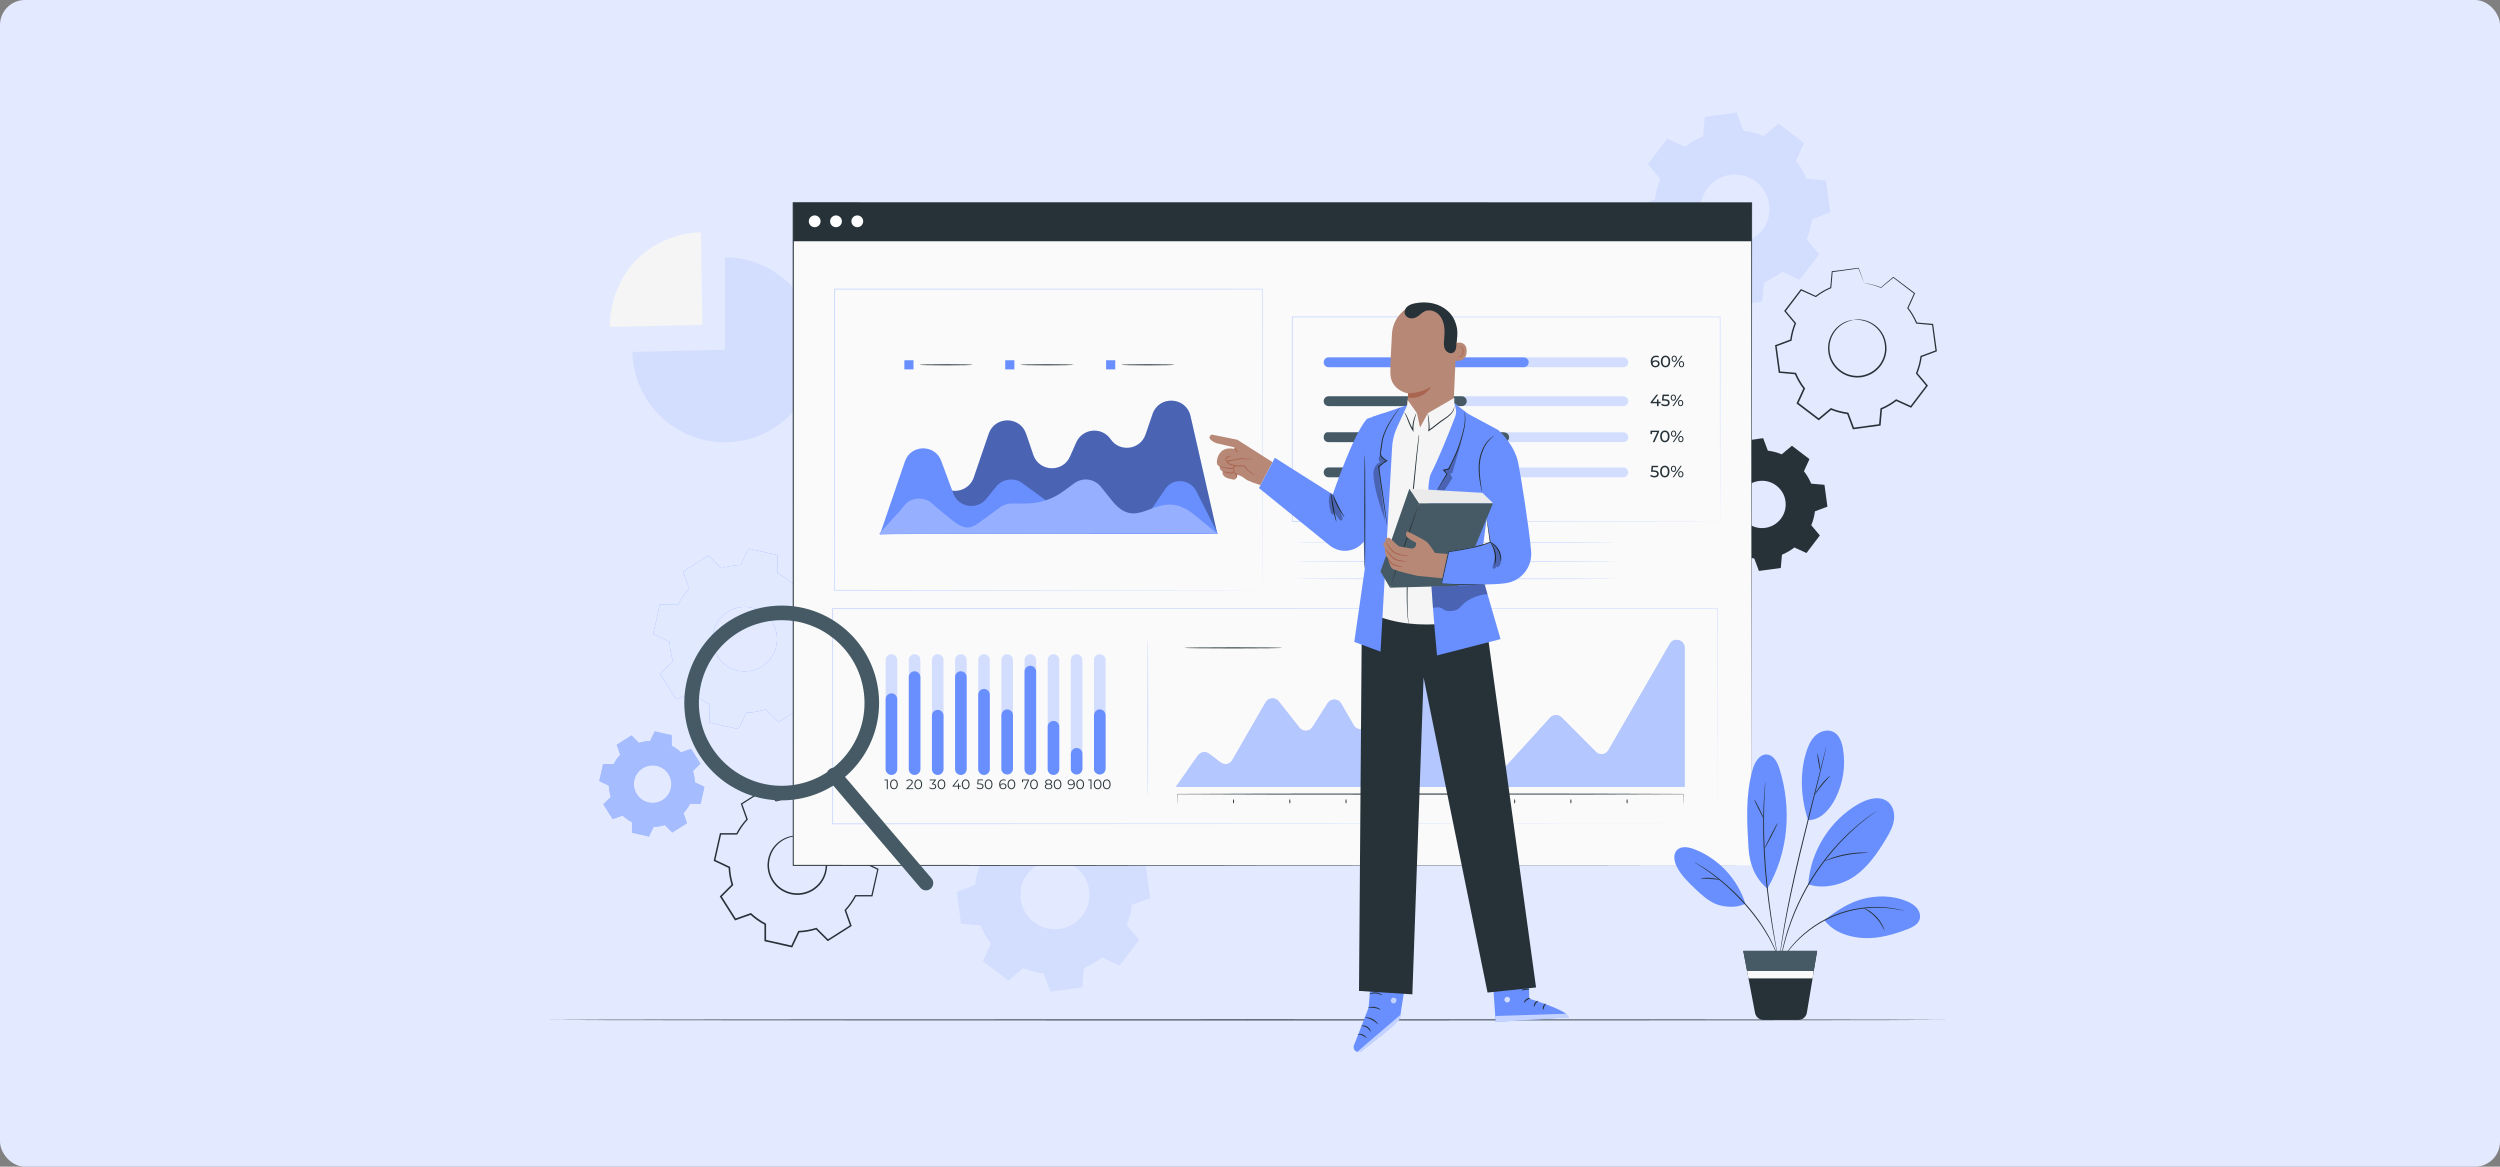 <svg width="1200" height="560" viewBox="0 0 1200 560" fill="none" xmlns="http://www.w3.org/2000/svg">
<rect x="0" y="0" width="1200" height="560" fill="#808080" stroke="none"/>
<rect width="1200" height="560" rx="12" fill="#E3EAFF"/>
<g clip-path="url(#clip0_1827_36663)">
<path fill-rule="evenodd" clip-rule="evenodd" d="M510.407 391.851C513.787 392.271 517.057 393.151 520.127 394.421L527.277 388.431L539.557 397.771L535.687 406.251C537.727 408.881 539.447 411.791 540.757 414.941L550.047 415.761L552.117 431.051L543.387 434.311C542.967 437.691 542.087 440.961 540.817 444.031L546.807 451.181L537.467 463.451L528.987 459.581C526.357 461.621 523.447 463.341 520.297 464.651L519.477 473.931L504.187 476.011L500.927 467.281C497.547 466.861 494.277 465.981 491.207 464.711L484.057 470.701L471.777 461.361L475.647 452.881C473.607 450.251 471.887 447.341 470.577 444.191L461.297 443.371L459.227 428.081L467.957 424.821C468.377 421.441 469.257 418.171 470.527 415.101L464.537 407.951L473.877 395.681L482.367 399.551C484.997 397.511 487.907 395.791 491.057 394.481L491.877 385.201L507.167 383.131L510.427 391.861L510.407 391.851ZM505.827 412.931C495.317 413.311 487.837 423.131 490.277 433.361C492.077 440.931 499.127 446.301 506.907 446.011C517.417 445.631 524.887 435.811 522.447 425.581C520.647 418.011 513.597 412.641 505.827 412.921V412.931Z" fill="#D3DEFF"/>
<path d="M347.941 167.881V123.461C372.311 123.461 392.361 143.511 392.361 167.881C392.361 192.251 372.311 212.301 347.941 212.301C323.571 212.301 304.081 192.881 303.531 168.901L347.941 167.871V167.881Z" fill="#D3DEFF"/>
<path d="M337.107 155.91L292.688 156.91C292.688 145.34 297.207 133.22 305.277 124.93C313.347 116.64 324.857 111.82 336.427 111.5L337.118 155.91H337.107Z" fill="#F5F5F5"/>
<path fill-rule="evenodd" clip-rule="evenodd" d="M836.828 62.73C840.208 63.15 843.478 64.03 846.548 65.3L853.698 59.31L865.978 68.65L862.108 77.13C864.148 79.76 865.868 82.67 867.178 85.82L876.468 86.64L878.538 101.93L869.808 105.19C869.388 108.57 868.508 111.84 867.238 114.91L873.228 122.06L863.888 134.33L855.408 130.46C852.778 132.5 849.868 134.22 846.718 135.52L845.898 144.8L830.608 146.88L827.348 138.15C823.968 137.73 820.698 136.85 817.628 135.58L810.478 141.57L798.198 132.23L802.068 123.75C800.028 121.12 798.308 118.21 796.998 115.06L787.718 114.24L785.648 98.95L794.378 95.69C794.798 92.31 795.678 89.04 796.948 85.97L790.958 78.82L800.298 66.55L808.788 70.42C811.418 68.38 814.328 66.66 817.478 65.35L818.298 56.07L833.588 54L836.848 62.73H836.828ZM832.248 83.81C821.738 84.19 814.258 94.01 816.698 104.24C818.498 111.81 825.548 117.18 833.328 116.89C843.838 116.51 851.308 106.69 848.868 96.46C847.068 88.89 840.018 83.52 832.248 83.8V83.81Z" fill="#D3DEFF"/>
<path d="M934.53 489.549C934.53 489.689 784.19 489.809 598.78 489.809C413.37 489.809 263 489.689 263 489.549C263 489.409 413.31 489.289 598.78 489.289C784.25 489.289 934.53 489.409 934.53 489.549Z" fill="#263238"/>
<path fill-rule="evenodd" clip-rule="evenodd" d="M373.301 275.151C376.121 276.621 378.701 278.451 380.981 280.561L389.181 277.641L396.891 289.811L390.751 295.981C391.691 298.951 392.241 302.051 392.361 305.241L400.221 308.971L397.061 323.031L388.351 323.051C386.881 325.871 385.051 328.451 382.941 330.731L385.861 338.941L373.691 346.651L367.521 340.511C364.551 341.451 361.451 342.001 358.261 342.121L354.531 349.991L340.471 346.841L340.451 338.131C337.631 336.661 335.051 334.831 332.771 332.721L324.561 335.641L316.851 323.471L323.001 317.301C322.061 314.331 321.511 311.231 321.391 308.051L313.531 304.311L316.681 290.251L325.391 290.231C326.861 287.411 328.691 284.831 330.801 282.551L327.881 274.341L340.051 266.631L346.221 272.781C349.191 271.841 352.291 271.291 355.481 271.171L359.211 263.311L373.271 266.461L373.291 275.171L373.301 275.151ZM360.901 291.701C352.571 289.831 344.301 295.071 342.431 303.401C340.561 311.731 345.801 320.001 354.131 321.871C362.461 323.741 370.731 318.501 372.601 310.171C374.471 301.841 369.231 293.571 360.901 291.701Z" fill="#698FFF"/>
<g opacity="0.8">
<path fill-rule="evenodd" clip-rule="evenodd" d="M373.301 275.151C376.121 276.621 378.701 278.451 380.981 280.561L389.181 277.641L396.891 289.811L390.751 295.981C391.691 298.951 392.241 302.051 392.361 305.241L400.221 308.971L397.061 323.031L388.351 323.051C386.881 325.871 385.051 328.451 382.941 330.731L385.861 338.941L373.691 346.651L367.521 340.511C364.551 341.451 361.451 342.001 358.261 342.121L354.531 349.991L340.471 346.841L340.451 338.131C337.631 336.661 335.051 334.831 332.771 332.721L324.561 335.641L316.851 323.471L323.001 317.301C322.061 314.331 321.511 311.231 321.391 308.051L313.531 304.311L316.681 290.251L325.391 290.231C326.861 287.411 328.691 284.831 330.801 282.551L327.881 274.341L340.051 266.631L346.221 272.781C349.191 271.841 352.291 271.291 355.481 271.171L359.211 263.311L373.271 266.461L373.291 275.171L373.301 275.151ZM360.901 291.701C352.571 289.831 344.301 295.071 342.431 303.401C340.561 311.731 345.801 320.001 354.131 321.871C362.461 323.741 370.731 318.501 372.601 310.171C374.471 301.841 369.231 293.571 360.901 291.701Z" fill="white"/>
</g>
<path d="M385.8 401.549C385.8 401.549 387.06 401.639 389.11 402.579C391.11 403.509 393.95 405.549 395.7 409.249C396.55 411.079 397.13 413.289 397.04 415.689C396.94 418.069 396.3 420.639 394.82 422.909C394.11 424.059 393.2 425.119 392.13 426.039C391.07 426.979 389.85 427.769 388.49 428.349C385.81 429.569 382.63 429.889 379.59 429.229C376.55 428.519 373.81 426.879 371.91 424.629C370.94 423.529 370.16 422.289 369.61 420.989C369.04 419.699 368.66 418.349 368.51 417.009C368.14 414.329 368.67 411.729 369.59 409.529C370.53 407.319 372.01 405.569 373.56 404.279C376.73 401.679 380.16 401.049 382.36 401.069C384.61 401.089 385.79 401.549 385.79 401.549C385.78 401.649 384.57 401.309 382.37 401.389C380.21 401.469 376.91 402.179 373.92 404.729C372.45 405.999 371.07 407.689 370.2 409.809C369.35 411.909 368.87 414.389 369.24 416.929C369.39 418.199 369.75 419.469 370.3 420.689C370.83 421.919 371.57 423.089 372.49 424.119C374.3 426.239 376.88 427.779 379.75 428.449C382.63 429.069 385.63 428.779 388.16 427.629C389.44 427.089 390.61 426.349 391.61 425.459C392.63 424.589 393.5 423.599 394.18 422.509C395.6 420.369 396.23 417.929 396.35 415.659C396.46 413.379 395.94 411.249 395.15 409.479C393.53 405.889 390.85 403.849 388.94 402.849C386.98 401.839 385.75 401.629 385.77 401.539L385.8 401.549Z" fill="#263238"/>
<path d="M397.007 386.59C397.007 386.59 396.987 386.43 396.977 386.1C396.977 385.73 396.957 385.24 396.947 384.61C396.927 383.24 396.897 381.27 396.867 378.72L396.967 378.84C393.707 378.13 389.417 377.19 384.237 376.06L384.467 375.95C383.457 378.11 382.327 380.51 381.117 383.08L381.057 383.21H380.917C378.267 383.33 375.457 383.78 372.617 384.69L372.467 384.74L372.357 384.63C370.607 382.9 368.727 381.03 366.757 379.09L367.107 379.13C363.647 381.33 359.967 383.67 356.117 386.13L356.247 385.76C357.067 388.06 357.977 390.59 358.907 393.18L358.977 393.37L358.837 393.52C357.057 395.44 355.357 397.79 354.007 400.4L353.907 400.59H353.697C351.257 400.59 348.567 400.61 345.827 400.62L346.177 400.34C345.287 404.34 344.327 408.65 343.337 413.06L343.137 412.64C345.357 413.69 347.787 414.84 350.257 416.01L350.467 416.11V416.34C350.577 418.97 351.037 421.83 351.927 424.61L351.997 424.83L351.827 425C350.087 426.75 348.187 428.66 346.267 430.59L346.317 430.1C348.527 433.59 350.897 437.32 353.297 441.11L352.827 440.95C355.167 440.11 357.697 439.21 360.247 438.31L360.477 438.23L360.657 438.4C362.617 440.21 364.957 441.9 367.507 443.23C367.607 443.39 367.297 442.88 367.727 443.59V443.64V443.7V443.82V444.07V444.57V445.56V447.53C367.727 448.84 367.727 450.15 367.737 451.46L367.427 451.07C371.727 452.04 375.967 452.99 380.147 453.93L379.697 454.15C380.837 451.76 381.967 449.38 383.077 447.04L383.177 446.82H383.417C386.257 446.7 389.047 446.21 391.687 445.38L391.907 445.31L392.077 445.48C393.967 447.36 395.817 449.21 397.657 451.04L397.187 450.99C400.947 448.61 404.617 446.29 408.207 444.03L408.057 444.47C407.167 441.95 406.287 439.48 405.427 437.04L405.357 436.83L405.507 436.67C407.457 434.57 409.087 432.24 410.357 429.81L410.457 429.62H410.667C413.367 429.62 415.987 429.62 418.537 429.62L418.217 429.88C419.227 425.41 420.187 421.19 421.097 417.17L421.267 417.51C418.767 416.32 416.427 415.2 414.157 414.11L413.997 414.03V413.86C413.877 410.85 413.357 408.09 412.567 405.56L412.517 405.41L412.627 405.3C414.657 403.28 416.477 401.46 418.207 399.74L418.177 400.03C415.497 395.75 413.207 392.11 411.247 388.99L411.457 389.06C408.487 390.1 406.047 390.95 404.017 391.65L403.947 391.68L403.887 391.63C401.797 389.68 400.017 388.49 398.827 387.73C398.247 387.38 397.797 387.11 397.477 386.91C397.167 386.73 397.017 386.64 397.027 386.63C397.027 386.63 397.197 386.7 397.507 386.85C397.817 387.01 398.287 387.25 398.897 387.61C400.117 388.33 401.927 389.49 404.057 391.43L403.927 391.4C405.947 390.67 408.377 389.78 411.327 388.71L411.457 388.66L411.537 388.78C413.517 391.88 415.837 395.51 418.557 399.76L418.657 399.92L418.527 400.06C416.817 401.79 414.997 403.63 412.987 405.66L413.047 405.39C413.867 407.96 414.417 410.77 414.537 413.83L414.377 413.58C416.647 414.65 418.997 415.76 421.497 416.94L421.717 417.04L421.667 417.28C420.777 421.3 419.837 425.53 418.837 430L418.777 430.26H418.507C415.947 430.27 413.337 430.28 410.637 430.29L410.947 430.1C409.657 432.59 407.997 434.97 406.007 437.13L406.087 436.77C406.957 439.2 407.837 441.67 408.737 444.19L408.837 444.47L408.587 444.63C405.007 446.9 401.337 449.23 397.587 451.62L397.327 451.78L397.107 451.56C395.267 449.73 393.407 447.88 391.517 446.01L391.907 446.11C389.197 446.97 386.347 447.48 383.437 447.59L383.777 447.37C382.667 449.72 381.537 452.09 380.407 454.49L380.267 454.78L379.957 454.71C375.777 453.77 371.537 452.82 367.237 451.86L366.927 451.79V451.47C366.927 450.17 366.927 448.86 366.927 447.54V445.56V444.57V444.07V443.82V443.7V443.64V443.59C367.357 444.29 367.047 443.78 367.137 443.94C364.517 442.58 362.117 440.85 360.107 438.99L360.517 439.07C357.967 439.98 355.437 440.88 353.097 441.71L352.797 441.82L352.627 441.55C350.227 437.76 347.867 434.02 345.657 430.54L345.487 430.27L345.707 430.05C347.627 428.12 349.527 426.22 351.267 424.47L351.177 424.86C350.277 422.01 349.807 419.08 349.707 416.39L349.927 416.72C347.467 415.55 345.027 414.39 342.817 413.33L342.547 413.2L342.617 412.91C343.617 408.5 344.587 404.19 345.487 400.19L345.547 399.91H345.837C348.577 399.91 351.267 399.91 353.707 399.91L353.397 400.1C354.787 397.43 356.537 395.04 358.357 393.09L358.287 393.43C357.367 390.83 356.477 388.3 355.657 386L355.577 385.76L355.787 385.63C359.657 383.19 363.337 380.87 366.817 378.68L367.007 378.56L367.167 378.72C369.117 380.68 370.997 382.56 372.737 384.3L372.467 384.24C375.357 383.34 378.227 382.89 380.907 382.8L380.707 382.93C381.937 380.37 383.077 377.98 384.117 375.83L384.187 375.68L384.347 375.72C389.517 376.91 393.797 377.9 397.047 378.65L397.147 378.67V378.77C397.127 381.3 397.107 383.26 397.087 384.61C397.077 385.25 397.067 385.75 397.057 386.12C397.057 386.46 397.037 386.64 397.027 386.64L397.007 386.59Z" fill="#263238"/>
<path fill-rule="evenodd" clip-rule="evenodd" d="M322.448 357.981C324.088 358.841 325.588 359.901 326.918 361.131L331.698 359.431L336.188 366.521L332.608 370.111C333.148 371.841 333.478 373.651 333.548 375.501L338.128 377.671L336.288 385.851H331.218C330.358 387.501 329.298 389.001 328.068 390.331L329.768 395.111L322.678 399.601L319.088 396.021C317.358 396.561 315.548 396.891 313.698 396.961L311.528 401.541L303.338 399.701V394.631C301.688 393.771 300.188 392.711 298.858 391.481L294.078 393.181L289.588 386.091L293.168 382.501C292.628 380.771 292.298 378.961 292.228 377.111L287.648 374.941L289.488 366.751H294.558C295.418 365.101 296.478 363.601 297.708 362.271L296.008 357.491L303.098 353.001L306.688 356.581C308.418 356.041 310.228 355.711 312.078 355.641L314.248 351.061L322.428 352.901V357.971H322.438L322.448 357.981ZM315.228 367.611C310.378 366.521 305.568 369.571 304.478 374.421C303.388 379.271 306.438 384.081 311.288 385.171C316.138 386.261 320.948 383.211 322.038 378.361C323.128 373.511 320.078 368.701 315.228 367.611Z" fill="#698FFF"/>
<g opacity="0.4">
<path fill-rule="evenodd" clip-rule="evenodd" d="M322.448 357.981C324.088 358.841 325.588 359.901 326.918 361.131L331.698 359.431L336.188 366.521L332.608 370.111C333.148 371.841 333.478 373.651 333.548 375.501L338.128 377.671L336.288 385.851H331.218C330.358 387.501 329.298 389.001 328.068 390.331L329.768 395.111L322.678 399.601L319.088 396.021C317.358 396.561 315.548 396.891 313.698 396.961L311.528 401.541L303.338 399.701V394.631C301.688 393.771 300.188 392.711 298.858 391.481L294.078 393.181L289.588 386.091L293.168 382.501C292.628 380.771 292.298 378.961 292.228 377.111L287.648 374.941L289.488 366.751H294.558C295.418 365.101 296.478 363.601 297.708 362.271L296.008 357.491L303.098 353.001L306.688 356.581C308.418 356.041 310.228 355.711 312.078 355.641L314.248 351.061L322.428 352.901V357.971H322.438L322.448 357.981ZM315.228 367.611C310.378 366.521 305.568 369.571 304.478 374.421C303.388 379.271 306.438 384.081 311.288 385.171C316.138 386.261 320.948 383.211 322.038 378.361C323.128 373.511 320.078 368.701 315.228 367.611Z" fill="white"/>
</g>
<path fill-rule="evenodd" clip-rule="evenodd" d="M848.557 216.31C850.877 216.6 853.117 217.2 855.227 218.07L860.128 213.96L868.547 220.37L865.898 226.19C867.298 227.99 868.478 229.99 869.378 232.15L875.747 232.71L877.167 243.2L871.177 245.44C870.887 247.76 870.287 250 869.417 252.11L873.528 257.02L867.117 265.44L861.297 262.79C859.497 264.19 857.498 265.37 855.338 266.27L854.778 272.64L844.287 274.06L842.047 268.07C839.727 267.78 837.488 267.18 835.378 266.31L830.467 270.42L822.047 264.01L824.708 258.19C823.308 256.39 822.127 254.39 821.227 252.23L814.857 251.67L813.438 241.18L819.427 238.94C819.717 236.62 820.318 234.38 821.188 232.27L817.078 227.36L823.487 218.94L829.307 221.59C831.107 220.19 833.108 219.01 835.268 218.11L835.828 211.74L846.318 210.32L848.557 216.31ZM845.407 230.78C838.187 231.04 833.057 237.78 834.737 244.8C835.977 250 840.818 253.68 846.148 253.48C853.358 253.22 858.488 246.48 856.818 239.46C855.588 234.26 850.747 230.58 845.407 230.77V230.78Z" fill="#263238"/>
<path d="M889.646 153.541C889.646 153.541 890.836 153.191 893.036 153.361C895.196 153.531 898.496 154.441 901.366 157.241C902.776 158.631 904.066 160.471 904.796 162.701C905.516 164.921 905.806 167.501 905.226 170.091C904.966 171.391 904.486 172.671 903.826 173.881C903.176 175.101 902.316 176.251 901.276 177.241C899.226 179.271 896.416 180.651 893.396 181.091C890.366 181.481 887.286 180.901 884.766 179.481C883.496 178.801 882.356 177.931 881.406 176.921C880.436 175.931 879.636 174.821 879.036 173.641C877.776 171.301 877.376 168.731 877.476 166.401C877.586 164.051 878.346 161.941 879.336 160.221C881.356 156.751 884.296 155.001 886.336 154.261C888.416 153.511 889.656 153.531 889.656 153.531C889.676 153.631 888.446 153.721 886.456 154.551C884.496 155.361 881.706 157.131 879.826 160.501C878.906 162.171 878.216 164.201 878.136 166.441C878.066 168.661 878.476 171.101 879.686 173.311C880.256 174.431 881.026 175.471 881.946 176.401C882.856 177.351 883.926 178.171 885.136 178.811C887.516 180.141 890.426 180.681 893.286 180.311C896.146 179.891 898.796 178.601 900.736 176.691C901.726 175.761 902.546 174.671 903.166 173.521C903.806 172.381 904.266 171.161 904.516 169.931C905.096 167.481 904.836 165.021 904.176 162.891C903.506 160.751 902.296 158.981 900.966 157.621C898.256 154.881 895.096 153.911 892.996 153.651C890.856 153.391 889.646 153.621 889.636 153.521L889.646 153.541Z" fill="#263238"/>
<path d="M894.848 135.961C894.848 135.961 894.778 135.821 894.648 135.521C894.518 135.191 894.338 134.741 894.108 134.161C893.628 132.911 892.928 131.111 892.018 128.771L892.148 128.851C888.908 129.311 884.648 129.911 879.498 130.641L879.668 130.461C879.468 132.791 879.258 135.381 879.018 138.151V138.291L878.878 138.341C876.488 139.351 874.048 140.731 871.748 142.531L871.628 142.631L871.488 142.571C869.298 141.581 866.918 140.501 864.448 139.391L864.788 139.301C862.358 142.511 859.778 145.911 857.068 149.491V149.101C858.598 150.931 860.298 152.951 862.028 155.011L862.158 155.161L862.078 155.341C861.098 157.711 860.338 160.451 859.988 163.311L859.968 163.511L859.778 163.581C857.538 164.421 855.068 165.351 852.548 166.291L852.768 165.911C853.308 169.891 853.898 174.181 854.498 178.571L854.168 178.251C856.568 178.461 859.198 178.691 861.858 178.921L862.088 178.941L862.178 179.151C863.168 181.531 864.568 184.011 866.328 186.261L866.468 186.441L866.368 186.651C865.368 188.851 864.268 191.251 863.168 193.681L863.048 193.211C866.268 195.661 869.718 198.281 873.218 200.951H872.728C874.598 199.391 876.618 197.701 878.648 196.001L878.828 195.851L879.048 195.941C881.468 196.941 884.188 197.691 886.998 198.041C887.138 198.151 886.678 197.791 887.318 198.291V198.311V198.341L887.348 198.401L887.388 198.511L887.478 198.741L887.648 199.201L887.988 200.111L888.668 201.921C889.118 203.131 889.568 204.331 890.018 205.531L889.598 205.281C893.878 204.701 898.098 204.131 902.268 203.561L901.928 203.911C902.158 201.321 902.388 198.761 902.608 196.221L902.628 195.991L902.848 195.901C905.418 194.831 907.818 193.431 909.958 191.761L910.138 191.621L910.348 191.721C912.728 192.811 915.068 193.871 917.378 194.931L916.928 195.041C919.578 191.571 922.158 188.181 924.678 184.881V185.331C923.008 183.321 921.358 181.341 919.738 179.401L919.598 179.241L919.678 179.041C920.758 176.441 921.458 173.751 921.798 171.081L921.828 170.871L922.018 170.801C924.498 169.881 926.908 168.981 929.258 168.111L929.048 168.461C928.458 164.001 927.888 159.801 927.358 155.791L927.628 156.051C924.928 155.811 922.388 155.581 919.938 155.351L919.768 155.331L919.698 155.171C918.568 152.451 917.148 150.081 915.558 148.021L915.458 147.901L915.528 147.761C916.698 145.211 917.758 142.911 918.758 140.741L918.828 141.021C914.898 138.001 911.558 135.431 908.688 133.231H908.908C906.528 135.191 904.578 136.801 902.958 138.151L902.898 138.201L902.828 138.171C900.238 137.091 898.198 136.601 896.848 136.311C896.198 136.191 895.688 136.091 895.328 136.021C894.978 135.961 894.818 135.931 894.828 135.921C894.828 135.921 895.008 135.921 895.338 135.961C895.678 136.001 896.198 136.061 896.878 136.191C898.238 136.441 900.298 136.881 902.928 137.941L902.798 137.961C904.408 136.601 906.338 134.961 908.688 132.961L908.798 132.871L908.908 132.961C911.788 135.131 915.158 137.671 919.108 140.661L919.258 140.771L919.178 140.941C918.198 143.121 917.158 145.421 915.998 147.981L915.968 147.711C917.598 149.791 919.058 152.191 920.218 154.961L919.978 154.791C922.428 155.001 924.968 155.221 927.668 155.451L927.908 155.471L927.938 155.711C928.488 159.711 929.068 163.921 929.678 168.371L929.718 168.631L929.468 168.721C927.118 169.601 924.718 170.501 922.238 171.441L922.458 171.161C922.118 173.891 921.408 176.651 920.318 179.311L920.258 178.951C921.888 180.891 923.538 182.861 925.228 184.861L925.418 185.081L925.238 185.311C922.728 188.621 920.148 192.011 917.508 195.491L917.328 195.731L917.058 195.611C914.748 194.561 912.408 193.491 910.028 192.411L910.418 192.361C908.218 194.071 905.768 195.511 903.138 196.611L903.378 196.291C903.158 198.831 902.928 201.391 902.708 203.981L902.678 204.291L902.368 204.331C898.208 204.901 893.978 205.471 889.698 206.051L889.388 206.091L889.278 205.801C888.828 204.601 888.378 203.401 887.928 202.191L887.248 200.381L886.908 199.471L886.738 199.011L886.648 198.781L886.608 198.671L886.588 198.611V198.581L886.568 198.571C887.208 199.071 886.748 198.701 886.888 198.821C884.008 198.461 881.218 197.691 878.738 196.671L879.138 196.611C877.108 198.311 875.088 200.001 873.218 201.571L872.978 201.771L872.728 201.581C869.228 198.921 865.778 196.291 862.558 193.841L862.308 193.651L862.438 193.371C863.548 190.941 864.638 188.541 865.648 186.341L865.698 186.731C863.898 184.421 862.468 181.881 861.458 179.441L861.768 179.671C859.108 179.431 856.468 179.201 854.078 178.981L853.788 178.951L853.748 178.661C853.158 174.261 852.578 169.971 852.048 165.991L852.008 165.711L852.268 165.611C854.788 164.671 857.258 163.751 859.508 162.921L859.288 163.201C859.658 160.271 860.448 157.481 861.448 155.061L861.498 155.391C859.768 153.321 858.078 151.301 856.548 149.461L856.388 149.271L856.538 149.071C859.258 145.511 861.858 142.121 864.298 138.921L864.438 138.741L864.638 138.831C867.098 139.961 869.468 141.051 871.658 142.051L871.388 142.081C873.738 140.261 876.218 138.881 878.658 137.871L878.518 138.061C878.768 135.291 879.008 132.701 879.228 130.371V130.211L879.398 130.191C884.558 129.521 888.828 128.971 892.068 128.551H892.168L892.198 128.631C893.038 130.971 893.688 132.771 894.138 134.021C894.348 134.621 894.508 135.081 894.628 135.421C894.738 135.741 894.788 135.901 894.778 135.911L894.848 135.961Z" fill="#263238"/>
<path d="M840.798 97.35H380.758V415.37H840.798V97.35Z" fill="#FAFAFA"/>
<path d="M840.8 415.38C840.8 413.66 840.72 290.83 840.59 97.36L840.8 97.57C713.23 97.58 553.59 97.6 380.8 97.62H380.76L381.02 97.36C381.02 210.96 381 318.86 381 415.38L380.76 415.14C652.26 415.28 838.68 415.38 840.8 415.38C838.69 415.38 652.26 415.48 380.76 415.62H380.52V415.38C380.52 318.86 380.51 210.95 380.5 97.36V97.1H380.8C553.59 97.12 713.23 97.14 840.8 97.15H841.01V97.36C840.88 290.83 840.8 413.67 840.8 415.38Z" fill="#263238"/>
<path d="M840.798 97.35H380.758V115.8H840.798V97.35Z" fill="#263238"/>
<path d="M393.887 106.23C393.887 107.79 392.617 109.06 391.057 109.06C389.497 109.06 388.227 107.79 388.227 106.23C388.227 104.67 389.497 103.4 391.057 103.4C392.617 103.4 393.887 104.67 393.887 106.23Z" fill="white"/>
<path d="M404.113 106.23C404.113 107.79 402.843 109.06 401.283 109.06C399.723 109.06 398.453 107.79 398.453 106.23C398.453 104.67 399.723 103.4 401.283 103.4C402.843 103.4 404.113 104.67 404.113 106.23Z" fill="white"/>
<path d="M414.332 106.23C414.332 107.79 413.062 109.06 411.502 109.06C409.942 109.06 408.672 107.79 408.672 106.23C408.672 104.67 409.942 103.4 411.502 103.4C413.062 103.4 414.332 104.67 414.332 106.23Z" fill="white"/>
<path d="M824.342 395.39C824.342 394.24 824.282 357.42 824.192 292.09L824.342 292.24C729.452 292.26 574.462 292.3 399.642 292.35H399.612L399.872 292.09C399.872 327.48 399.872 362.05 399.872 395.39L399.612 395.13C641.802 395.28 821.802 395.38 824.332 395.39C821.802 395.39 641.802 395.5 399.612 395.65H399.352V395.39C399.352 362.05 399.352 327.48 399.352 292.09V291.83H399.642C574.462 291.87 729.442 291.91 824.342 291.94H824.492V292.09C824.392 357.42 824.342 394.24 824.342 395.39Z" fill="#D3DEFF"/>
<path d="M605.92 283.419C605.92 283.419 605.9 282.519 605.9 280.789C605.9 279.059 605.89 276.489 605.88 273.139C605.87 266.439 605.85 256.599 605.83 244.009C605.8 218.849 605.77 182.729 605.72 138.809L605.93 139.019C548.76 139.029 477.58 139.049 400.6 139.069H400.58L400.84 138.809C400.84 190.539 400.82 239.639 400.82 283.409L400.58 283.169C461.21 283.219 512.51 283.259 548.67 283.289C566.76 283.319 581.06 283.339 590.85 283.349C595.74 283.359 599.5 283.369 602.05 283.379C603.32 283.379 604.28 283.389 604.94 283.389C605.59 283.389 605.93 283.399 605.93 283.399C605.93 283.399 605.61 283.399 604.97 283.409C604.32 283.409 603.37 283.409 602.11 283.419C599.57 283.419 595.83 283.439 590.96 283.449C581.19 283.459 566.9 283.489 548.83 283.509C512.63 283.539 461.27 283.579 400.58 283.629H400.34V283.389C400.34 239.619 400.32 190.519 400.32 138.789V138.529H400.6C477.58 138.549 548.77 138.569 605.93 138.579H606.14V138.789C606.09 182.759 606.06 218.929 606.03 244.119C606.01 256.689 605.99 266.509 605.98 273.199C605.97 276.529 605.96 279.079 605.96 280.809C605.96 282.529 605.94 283.399 605.94 283.399L605.92 283.419Z" fill="#D3DEFF"/>
<path d="M422.768 256.07L437.558 234.68C440.568 230.33 446.558 229.28 450.858 232.36L452.938 233.85C458.098 237.54 465.358 235.21 467.408 229.21L474.588 208.2C477.508 199.66 489.598 199.66 492.518 208.2L495.988 218.37C498.778 226.52 510.118 227.02 513.608 219.14L516.618 212.34C519.628 205.56 528.908 204.71 533.098 210.83C537.498 217.27 547.358 215.93 549.878 208.55L553.238 198.72C556.328 189.69 569.318 190.38 571.438 199.68L584.288 256.08C584.288 256.08 423.208 255.63 422.758 256.08L422.768 256.07Z" fill="#698FFF"/>
<g opacity="0.3">
<path d="M422.768 256.07L437.558 234.68C440.568 230.33 446.558 229.28 450.858 232.36L452.938 233.85C458.098 237.54 465.358 235.21 467.408 229.21L474.588 208.2C477.508 199.66 489.598 199.66 492.518 208.2L495.988 218.37C498.778 226.52 510.118 227.02 513.608 219.14L516.618 212.34C519.628 205.56 528.908 204.71 533.098 210.83C537.498 217.27 547.358 215.93 549.878 208.55L553.238 198.72C556.328 189.69 569.318 190.38 571.438 199.68L584.288 256.08C584.288 256.08 423.208 255.63 422.758 256.08L422.768 256.07Z" fill="black"/>
</g>
<path d="M422.352 256.619L434.372 221.459C437.192 213.219 448.792 213.079 451.802 221.249L457.562 236.829C460.052 243.569 468.942 245.019 473.452 239.419L478.112 233.619C481.212 229.769 486.792 229.029 490.782 231.949L501.642 239.889C503.232 241.049 505.142 241.669 507.102 241.669H520.922C522.882 241.669 524.802 242.289 526.382 243.449L536.662 250.969C540.882 254.049 546.812 253.039 549.762 248.719L559.412 234.599C559.532 234.419 559.662 234.249 559.792 234.079C563.662 229.179 571.432 230.209 574.242 235.789L584.572 256.269C584.572 256.269 422.352 255.939 422.352 256.599V256.619Z" fill="#698FFF"/>
<path d="M584.524 256.29L571.964 246.07C554.744 233.4 546.574 257.51 533.034 239.42L528.374 233.62C525.274 229.77 519.694 229.03 515.704 231.95L510.304 235.9C505.174 239.66 498.974 241.68 492.614 241.68H485.564C483.604 241.68 481.684 242.3 480.104 243.46L469.824 250.98C465.604 254.06 462.664 254.48 455.914 248.81C455.914 248.81 448.584 242.85 448.414 242.64C444.824 238.27 437.314 238.27 434.084 242.64C433.304 243.69 432.494 244.62 431.614 245.59L421.914 256.28C421.914 256.28 584.524 255.61 584.524 256.28V256.29Z" fill="#698FFF"/>
<g opacity="0.3">
<path d="M584.524 256.29L571.964 246.07C554.744 233.4 546.574 257.51 533.034 239.42L528.374 233.62C525.274 229.77 519.694 229.03 515.704 231.95L510.304 235.9C505.174 239.66 498.974 241.68 492.614 241.68H485.564C483.604 241.68 481.684 242.3 480.104 243.46L469.824 250.98C465.604 254.06 462.664 254.48 455.914 248.81C455.914 248.81 448.584 242.85 448.414 242.64C444.824 238.27 437.314 238.27 434.084 242.64C433.304 243.69 432.494 244.62 431.614 245.59L421.914 256.28C421.914 256.28 584.524 255.61 584.524 256.28V256.29Z" fill="white"/>
</g>
<path d="M466.949 175.11C466.949 175.25 461.199 175.37 454.119 175.37C447.039 175.37 441.289 175.25 441.289 175.11C441.289 174.97 447.029 174.85 454.119 174.85C461.209 174.85 466.949 174.97 466.949 175.11Z" fill="#263238"/>
<path d="M438.484 172.92H434.094V177.31H438.484V172.92Z" fill="#698FFF"/>
<path d="M515.371 175.11C515.371 175.25 509.621 175.37 502.541 175.37C495.461 175.37 489.711 175.25 489.711 175.11C489.711 174.97 495.451 174.85 502.541 174.85C509.631 174.85 515.371 174.97 515.371 175.11Z" fill="#263238"/>
<path d="M486.898 172.92H482.508V177.31H486.898V172.92Z" fill="#698FFF"/>
<path d="M563.793 175.11C563.793 175.25 558.043 175.37 550.963 175.37C543.883 175.37 538.133 175.25 538.133 175.11C538.133 174.97 543.873 174.85 550.963 174.85C558.053 174.85 563.793 174.97 563.793 175.11Z" fill="#263238"/>
<path d="M535.32 172.92H530.93V177.31H535.32V172.92Z" fill="#698FFF"/>
<path d="M564.418 377.729L574.988 362.659C576.218 360.909 578.658 360.519 580.368 361.809L585.928 366.009C587.748 367.379 590.348 366.849 591.488 364.879L607.528 337.099C608.868 334.779 612.128 334.549 613.778 336.649L623.788 349.349C625.408 351.399 628.558 351.239 629.958 349.039L637.278 337.539C638.808 335.139 642.328 335.219 643.748 337.679L649.788 348.149C651.208 350.609 654.728 350.689 656.258 348.289L676.918 315.909C678.388 313.609 681.738 313.569 683.258 315.839L717.388 366.899C718.758 368.949 721.688 369.159 723.338 367.339L744.078 344.509C745.538 342.909 748.038 342.849 749.568 344.379L766.058 360.929C767.818 362.699 770.778 362.309 772.018 360.149L801.528 309.039C803.468 305.679 808.598 307.059 808.598 310.929V377.729H564.398H564.418Z" fill="#698FFF"/>
<path d="M807.995 386.078C807.995 386.078 807.985 385.978 807.975 385.788C807.975 385.578 807.975 385.278 807.955 384.888C807.955 384.058 807.935 382.838 807.925 381.158L807.995 381.228C793.895 381.338 744.835 381.418 686.565 381.418C628.295 381.418 579.225 381.338 565.125 381.228L565.195 381.158C565.175 382.838 565.165 384.058 565.165 384.888C565.165 385.278 565.155 385.568 565.145 385.788C565.145 385.988 565.135 386.078 565.125 386.078C565.115 386.078 565.115 385.978 565.105 385.788C565.105 385.578 565.105 385.278 565.085 384.888C565.085 384.058 565.065 382.838 565.055 381.158V381.088H565.125C579.225 380.978 628.275 380.898 686.565 380.898C744.855 380.898 793.885 380.978 807.995 381.088H808.065V381.158C808.055 382.838 808.035 384.058 808.035 384.888C808.035 385.278 808.025 385.578 808.015 385.788C808.015 385.988 808.005 386.078 807.995 386.078Z" fill="#263238"/>
<path d="M592.119 385.689C591.979 385.689 591.859 385.229 591.859 384.659C591.859 384.089 591.979 383.629 592.119 383.629C592.259 383.629 592.379 384.089 592.379 384.659C592.379 385.229 592.259 385.689 592.119 385.689Z" fill="#263238"/>
<path d="M619.112 385.689C618.972 385.689 618.852 385.229 618.852 384.659C618.852 384.089 618.972 383.629 619.112 383.629C619.252 383.629 619.372 384.089 619.372 384.659C619.372 385.229 619.252 385.689 619.112 385.689Z" fill="#263238"/>
<path d="M646.088 385.689C645.948 385.689 645.828 385.229 645.828 384.659C645.828 384.089 645.948 383.629 646.088 383.629C646.228 383.629 646.348 384.089 646.348 384.659C646.348 385.229 646.228 385.689 646.088 385.689Z" fill="#263238"/>
<path d="M673.08 385.689C672.94 385.689 672.82 385.229 672.82 384.659C672.82 384.089 672.94 383.629 673.08 383.629C673.22 383.629 673.34 384.089 673.34 384.659C673.34 385.229 673.22 385.689 673.08 385.689Z" fill="#263238"/>
<path d="M700.057 385.689C699.917 385.689 699.797 385.229 699.797 384.659C699.797 384.089 699.917 383.629 700.057 383.629C700.197 383.629 700.317 384.089 700.317 384.659C700.317 385.229 700.197 385.689 700.057 385.689Z" fill="#263238"/>
<path d="M727.049 385.689C726.909 385.689 726.789 385.229 726.789 384.659C726.789 384.089 726.909 383.629 727.049 383.629C727.189 383.629 727.309 384.089 727.309 384.659C727.309 385.229 727.189 385.689 727.049 385.689Z" fill="#263238"/>
<path d="M754.026 385.689C753.886 385.689 753.766 385.229 753.766 384.659C753.766 384.089 753.886 383.629 754.026 383.629C754.166 383.629 754.286 384.089 754.286 384.659C754.286 385.229 754.166 385.689 754.026 385.689Z" fill="#263238"/>
<path d="M781.01 385.689C780.87 385.689 780.75 385.229 780.75 384.659C780.75 384.089 780.87 383.629 781.01 383.629C781.15 383.629 781.27 384.089 781.27 384.659C781.27 385.229 781.15 385.689 781.01 385.689Z" fill="#263238"/>
<path d="M825.68 250.289C825.68 250.289 825.67 249.689 825.66 248.539C825.66 247.379 825.65 245.669 825.64 243.439C825.63 238.959 825.61 232.359 825.59 223.879C825.57 206.919 825.53 182.399 825.49 152.129L825.68 152.319C772.17 152.339 699.82 152.359 620.34 152.389H620.33L620.59 152.129C620.59 186.689 620.59 219.899 620.58 250.299L620.33 250.049C680.16 250.099 731.46 250.139 767.82 250.169C786.01 250.199 800.46 250.219 810.38 250.239C815.33 250.249 819.15 250.259 821.74 250.269C823.03 250.269 824.01 250.279 824.68 250.279C825.34 250.279 825.69 250.299 825.69 250.299C825.69 250.299 825.37 250.309 824.71 250.319C824.05 250.319 823.08 250.319 821.8 250.329C819.22 250.329 815.42 250.349 810.49 250.359C800.59 250.379 786.16 250.399 767.99 250.429C731.59 250.459 680.23 250.499 620.33 250.549H620.08V250.299C620.08 219.909 620.08 186.689 620.07 152.129V151.869H620.34C699.82 151.899 772.16 151.919 825.68 151.939H825.87V152.129C825.83 182.449 825.79 207.009 825.77 223.999C825.75 232.469 825.73 239.049 825.72 243.519C825.72 245.739 825.7 247.439 825.7 248.589C825.7 249.729 825.68 250.299 825.68 250.299V250.289Z" fill="#D3DEFF"/>
<path d="M779.203 194.929H637.743C636.443 194.929 635.383 193.869 635.383 192.569C635.383 191.269 636.443 190.209 637.743 190.209H779.203C780.503 190.209 781.563 191.269 781.563 192.569C781.563 193.869 780.503 194.929 779.203 194.929Z" fill="#D3DEFF"/>
<path d="M779.203 176.259H637.743C636.443 176.259 635.383 175.199 635.383 173.899C635.383 172.599 636.443 171.539 637.743 171.539H779.203C780.503 171.539 781.563 172.599 781.563 173.899C781.563 175.199 780.503 176.259 779.203 176.259Z" fill="#D3DEFF"/>
<path d="M701.663 194.929H637.743C636.443 194.929 635.383 193.869 635.383 192.569C635.383 191.269 636.443 190.209 637.743 190.209H701.663C702.963 190.209 704.023 191.269 704.023 192.569C704.023 193.869 702.963 194.929 701.663 194.929Z" fill="#455A64"/>
<path d="M797.141 193.58H796.101V194.93H795.341V193.58H792.281V193.03L795.091 189.43H795.941L793.241 192.9H795.351V191.71H796.091V192.9H797.131V193.58H797.141Z" fill="#263238"/>
<path d="M801.444 193.278C801.444 194.228 800.764 194.988 799.364 194.988C798.584 194.988 797.814 194.738 797.344 194.318L797.704 193.698C798.074 194.048 798.684 194.288 799.354 194.288C800.184 194.288 800.654 193.908 800.654 193.308C800.654 192.708 800.264 192.298 798.984 192.298H797.734L798.024 189.418H801.124V190.098H798.684L798.534 191.608H799.144C800.784 191.608 801.434 192.288 801.434 193.268L801.444 193.278Z" fill="#263238"/>
<path d="M801.93 190.879C801.93 189.979 802.45 189.379 803.21 189.379C803.97 189.379 804.48 189.979 804.48 190.879C804.48 191.779 803.97 192.379 803.21 192.379C802.45 192.379 801.93 191.769 801.93 190.879ZM803.98 190.879C803.98 190.219 803.69 189.829 803.21 189.829C802.73 189.829 802.44 190.229 802.44 190.879C802.44 191.529 802.74 191.929 803.21 191.929C803.68 191.929 803.98 191.539 803.98 190.879ZM806.53 189.429H807.14L803.38 194.929H802.78L806.54 189.429H806.53ZM805.42 193.479C805.42 192.579 805.93 191.979 806.69 191.979C807.45 191.979 807.97 192.579 807.97 193.479C807.97 194.379 807.45 194.979 806.69 194.979C805.93 194.979 805.42 194.369 805.42 193.479ZM807.46 193.479C807.46 192.829 807.16 192.429 806.69 192.429C806.22 192.429 805.92 192.819 805.92 193.479C805.92 194.139 806.21 194.529 806.69 194.529C807.17 194.529 807.46 194.129 807.46 193.479Z" fill="#263238"/>
<path d="M779.203 212.218H637.743C636.443 212.218 635.383 211.158 635.383 209.858C635.383 208.558 636.443 207.498 637.743 207.498H779.203C780.503 207.498 781.563 208.558 781.563 209.858C781.563 211.158 780.503 212.218 779.203 212.218Z" fill="#D3DEFF"/>
<path d="M722.491 212.218H637.891C636.131 212.218 635.391 211.158 635.391 209.858C635.391 208.558 636.141 207.498 637.051 207.498H721.651C723.311 207.498 724.361 208.558 724.361 209.858C724.361 211.788 722.571 212.218 722.491 212.218Z" fill="#455A64"/>
<path d="M796.364 206.719V207.249L794.144 212.219H793.314L795.494 207.399H792.984V208.379H792.234V206.709H796.384L796.364 206.719Z" fill="#263238"/>
<path d="M796.891 209.468C796.891 207.678 797.851 206.658 799.141 206.658C800.431 206.658 801.381 207.678 801.381 209.468C801.381 211.258 800.421 212.278 799.141 212.278C797.861 212.278 796.891 211.258 796.891 209.468ZM800.591 209.468C800.591 208.058 799.991 207.358 799.141 207.358C798.291 207.358 797.681 208.068 797.681 209.468C797.681 210.868 798.281 211.578 799.141 211.578C800.001 211.578 800.591 210.868 800.591 209.468Z" fill="#263238"/>
<path d="M802.055 208.168C802.055 207.268 802.575 206.668 803.335 206.668C804.095 206.668 804.605 207.268 804.605 208.168C804.605 209.068 804.095 209.668 803.335 209.668C802.575 209.668 802.055 209.058 802.055 208.168ZM804.105 208.168C804.105 207.508 803.815 207.118 803.335 207.118C802.855 207.118 802.565 207.518 802.565 208.168C802.565 208.818 802.865 209.218 803.335 209.218C803.805 209.218 804.105 208.828 804.105 208.168ZM806.655 206.718H807.265L803.505 212.218H802.905L806.665 206.718H806.655ZM805.545 210.768C805.545 209.868 806.055 209.268 806.815 209.268C807.575 209.268 808.095 209.868 808.095 210.768C808.095 211.668 807.575 212.268 806.815 212.268C806.055 212.268 805.545 211.658 805.545 210.768ZM807.585 210.768C807.585 210.118 807.285 209.718 806.815 209.718C806.345 209.718 806.045 210.108 806.045 210.768C806.045 211.428 806.335 211.818 806.815 211.818C807.295 211.818 807.585 211.418 807.585 210.768Z" fill="#263238"/>
<path d="M779.203 229.099H637.743C636.443 229.099 635.383 228.039 635.383 226.739C635.383 225.439 636.443 224.379 637.743 224.379H779.203C780.503 224.379 781.563 225.439 781.563 226.739C781.563 228.039 780.503 229.099 779.203 229.099Z" fill="#D3DEFF"/>
<path d="M690.291 229.099H637.751C636.451 229.099 635.391 228.039 635.391 226.739C635.391 225.439 636.451 224.379 637.751 224.379H690.291C691.591 224.379 692.651 225.439 692.651 226.739C692.651 228.039 691.591 229.099 690.291 229.099Z" fill="#455A64"/>
<path d="M796.209 227.45C796.209 228.4 795.529 229.16 794.129 229.16C793.349 229.16 792.579 228.91 792.109 228.49L792.469 227.87C792.839 228.22 793.449 228.46 794.119 228.46C794.949 228.46 795.419 228.08 795.419 227.48C795.419 226.88 795.029 226.47 793.749 226.47H792.499L792.789 223.59H795.889V224.27H793.449L793.299 225.78H793.909C795.549 225.78 796.199 226.46 796.199 227.44L796.209 227.45Z" fill="#263238"/>
<path d="M796.859 226.339C796.859 224.549 797.819 223.529 799.109 223.529C800.399 223.529 801.349 224.549 801.349 226.339C801.349 228.129 800.389 229.149 799.109 229.149C797.829 229.149 796.859 228.129 796.859 226.339ZM800.559 226.339C800.559 224.929 799.959 224.229 799.109 224.229C798.259 224.229 797.649 224.939 797.649 226.339C797.649 227.739 798.249 228.449 799.109 228.449C799.969 228.449 800.559 227.739 800.559 226.339Z" fill="#263238"/>
<path d="M802.016 225.049C802.016 224.149 802.536 223.549 803.296 223.549C804.056 223.549 804.566 224.149 804.566 225.049C804.566 225.949 804.056 226.549 803.296 226.549C802.536 226.549 802.016 225.939 802.016 225.049ZM804.066 225.049C804.066 224.389 803.776 223.999 803.296 223.999C802.816 223.999 802.526 224.399 802.526 225.049C802.526 225.699 802.826 226.099 803.296 226.099C803.766 226.099 804.066 225.709 804.066 225.049ZM806.616 223.599H807.226L803.466 229.099H802.866L806.626 223.599H806.616ZM805.506 227.649C805.506 226.749 806.016 226.149 806.776 226.149C807.536 226.149 808.056 226.759 808.056 227.649C808.056 228.539 807.536 229.149 806.776 229.149C806.016 229.149 805.506 228.539 805.506 227.649ZM807.546 227.649C807.546 226.999 807.246 226.599 806.776 226.599C806.306 226.599 806.006 226.989 806.006 227.649C806.006 228.309 806.296 228.699 806.776 228.699C807.256 228.699 807.546 228.299 807.546 227.649Z" fill="#263238"/>
<path d="M731.401 176.259H637.751C636.451 176.259 635.391 175.199 635.391 173.899C635.391 172.599 636.451 171.539 637.751 171.539H731.401C732.701 171.539 733.761 172.599 733.761 173.899C733.761 175.199 732.701 176.259 731.401 176.259Z" fill="#698FFF"/>
<path d="M796.612 174.579C796.612 175.639 795.752 176.319 794.662 176.319C793.182 176.319 792.352 175.329 792.352 173.579C792.352 171.699 793.412 170.699 794.952 170.699C795.472 170.699 795.962 170.799 796.322 171.019L796.022 171.629C795.742 171.439 795.362 171.369 794.972 171.369C793.852 171.369 793.142 172.069 793.142 173.439C793.142 173.499 793.142 173.569 793.142 173.639C793.452 173.169 794.042 172.919 794.722 172.919C795.812 172.919 796.612 173.569 796.612 174.589V174.579ZM795.852 174.609C795.852 173.969 795.362 173.549 794.592 173.549C793.822 173.549 793.322 174.009 793.322 174.619C793.322 175.189 793.782 175.679 794.622 175.679C795.332 175.679 795.842 175.259 795.842 174.609H795.852Z" fill="#263238"/>
<path d="M797.203 173.509C797.203 171.719 798.163 170.699 799.453 170.699C800.743 170.699 801.693 171.719 801.693 173.509C801.693 175.299 800.733 176.319 799.453 176.319C798.173 176.319 797.203 175.299 797.203 173.509ZM800.903 173.509C800.903 172.099 800.303 171.399 799.453 171.399C798.603 171.399 797.993 172.109 797.993 173.509C797.993 174.909 798.593 175.619 799.453 175.619C800.313 175.619 800.903 174.909 800.903 173.509Z" fill="#263238"/>
<path d="M802.359 172.209C802.359 171.309 802.879 170.709 803.639 170.709C804.399 170.709 804.909 171.309 804.909 172.209C804.909 173.109 804.399 173.709 803.639 173.709C802.879 173.709 802.359 173.099 802.359 172.209ZM804.409 172.209C804.409 171.549 804.119 171.159 803.639 171.159C803.159 171.159 802.869 171.559 802.869 172.209C802.869 172.859 803.169 173.259 803.639 173.259C804.109 173.259 804.409 172.869 804.409 172.209ZM806.959 170.759H807.569L803.809 176.259H803.209L806.969 170.759H806.959ZM805.849 174.809C805.849 173.909 806.359 173.309 807.119 173.309C807.879 173.309 808.399 173.909 808.399 174.809C808.399 175.709 807.879 176.309 807.119 176.309C806.359 176.309 805.849 175.699 805.849 174.809ZM807.889 174.809C807.889 174.159 807.589 173.759 807.119 173.759C806.649 173.759 806.349 174.149 806.349 174.809C806.349 175.469 806.639 175.859 807.119 175.859C807.599 175.859 807.889 175.459 807.889 174.809Z" fill="#263238"/>
<path d="M775.9 260.35C775.9 260.49 741.28 260.61 698.58 260.61C655.88 260.61 621.25 260.49 621.25 260.35C621.25 260.21 655.87 260.09 698.58 260.09C741.29 260.09 775.9 260.21 775.9 260.35Z" fill="#D3DEFF"/>
<path d="M775.9 269.52C775.9 269.66 741.28 269.78 698.58 269.78C655.88 269.78 621.25 269.66 621.25 269.52C621.25 269.38 655.87 269.26 698.58 269.26C741.29 269.26 775.9 269.38 775.9 269.52Z" fill="#D3DEFF"/>
<path d="M775.9 277.809C775.9 277.949 741.28 278.069 698.58 278.069C655.88 278.069 621.25 277.949 621.25 277.809C621.25 277.669 655.87 277.549 698.58 277.549C741.29 277.549 775.9 277.669 775.9 277.809Z" fill="#D3DEFF"/>
<path d="M427.889 371.739C426.349 371.739 425.109 370.499 425.109 368.959V316.809C425.109 315.269 426.349 314.029 427.889 314.029C429.429 314.029 430.669 315.269 430.669 316.809V368.959C430.669 370.499 429.429 371.739 427.889 371.739Z" fill="#D3DEFF"/>
<path d="M427.889 371.979C426.349 371.979 425.109 370.739 425.109 369.199V335.579C425.109 334.049 426.349 332.799 427.889 332.799C429.429 332.799 430.669 334.039 430.669 335.579V369.199C430.669 370.739 429.429 371.979 427.889 371.979Z" fill="#698FFF"/>
<path d="M426.14 374.158V378.798H425.66V374.588H424.57V374.168H426.14V374.158Z" fill="#263238"/>
<path d="M427.242 376.479C427.242 374.999 428.012 374.119 429.092 374.119C430.172 374.119 430.942 374.999 430.942 376.479C430.942 377.959 430.162 378.839 429.092 378.839C428.022 378.839 427.242 377.959 427.242 376.479ZM430.452 376.479C430.452 375.239 429.892 374.559 429.092 374.559C428.292 374.559 427.732 375.239 427.732 376.479C427.732 377.719 428.292 378.399 429.092 378.399C429.892 378.399 430.452 377.719 430.452 376.479Z" fill="#263238"/>
<path d="M439.007 371.739C437.467 371.739 436.227 370.499 436.227 368.959V316.809C436.227 315.269 437.467 314.029 439.007 314.029C440.537 314.029 441.787 315.269 441.787 316.809V368.959C441.787 370.499 440.547 371.739 439.007 371.739Z" fill="#D3DEFF"/>
<path d="M439.007 371.979C437.467 371.979 436.227 370.739 436.227 369.199V324.989C436.227 323.449 437.467 322.209 439.007 322.209C440.537 322.209 441.787 323.449 441.787 324.989V369.199C441.787 370.739 440.547 371.979 439.007 371.979Z" fill="#698FFF"/>
<path d="M438.343 378.369V378.789H435.093V378.449L437.023 376.559C437.543 376.039 437.643 375.729 437.643 375.409C437.643 374.869 437.263 374.539 436.553 374.539C436.013 374.539 435.593 374.709 435.293 375.059L434.953 374.769C435.313 374.349 435.883 374.109 436.593 374.109C437.533 374.109 438.133 374.589 438.133 375.359C438.133 375.799 437.993 376.199 437.373 376.809L435.793 378.359H438.343V378.369Z" fill="#263238"/>
<path d="M438.906 376.479C438.906 374.999 439.676 374.119 440.756 374.119C441.836 374.119 442.606 374.999 442.606 376.479C442.606 377.959 441.826 378.839 440.756 378.839C439.686 378.839 438.906 377.959 438.906 376.479ZM442.116 376.479C442.116 375.239 441.556 374.559 440.756 374.559C439.956 374.559 439.396 375.239 439.396 376.479C439.396 377.719 439.956 378.399 440.756 378.399C441.556 378.399 442.116 377.719 442.116 376.479Z" fill="#263238"/>
<path d="M450.108 371.739C448.578 371.739 447.328 370.499 447.328 368.959V316.809C447.328 315.269 448.568 314.029 450.108 314.029C451.648 314.029 452.888 315.269 452.888 316.809V368.959C452.888 370.499 451.648 371.739 450.108 371.739Z" fill="#D3DEFF"/>
<path d="M450.108 371.98C448.578 371.98 447.328 370.74 447.328 369.2V343.52C447.328 341.98 448.568 340.74 450.108 340.74C451.648 340.74 452.888 341.98 452.888 343.52V369.2C452.888 370.74 451.648 371.98 450.108 371.98Z" fill="#698FFF"/>
<path d="M449.389 377.47C449.389 378.24 448.829 378.84 447.709 378.84C447.039 378.84 446.399 378.61 446.039 378.24L446.269 377.86C446.569 378.17 447.099 378.4 447.709 378.4C448.479 378.4 448.899 378.04 448.899 377.47C448.899 376.9 448.509 376.55 447.649 376.55H447.319V376.2L448.599 374.59H446.229V374.17H449.209V374.51L447.899 376.16C448.889 376.21 449.389 376.74 449.389 377.48V377.47Z" fill="#263238"/>
<path d="M450.047 376.479C450.047 374.999 450.817 374.119 451.897 374.119C452.977 374.119 453.747 374.999 453.747 376.479C453.747 377.959 452.967 378.839 451.897 378.839C450.827 378.839 450.047 377.959 450.047 376.479ZM453.257 376.479C453.257 375.239 452.697 374.559 451.897 374.559C451.097 374.559 450.537 375.239 450.537 376.479C450.537 377.719 451.097 378.399 451.897 378.399C452.697 378.399 453.257 377.719 453.257 376.479Z" fill="#263238"/>
<path d="M461.217 371.739C459.677 371.739 458.438 370.499 458.438 368.959V316.809C458.438 315.269 459.677 314.029 461.217 314.029C462.747 314.029 463.997 315.269 463.997 316.809V368.959C463.997 370.499 462.757 371.739 461.217 371.739Z" fill="#D3DEFF"/>
<path d="M461.217 371.979C459.677 371.979 458.438 370.739 458.438 369.199V324.989C458.438 323.449 459.677 322.209 461.217 322.209C462.747 322.209 463.997 323.449 463.997 324.989V369.199C463.997 370.739 462.757 371.979 461.217 371.979Z" fill="#698FFF"/>
<path d="M461.249 377.58H460.319V378.8H459.839V377.58H457.219V377.24L459.679 374.17H460.209L457.839 377.16H459.849V376.09H460.309V377.16H461.239V377.58H461.249Z" fill="#263238"/>
<path d="M461.68 376.479C461.68 374.999 462.45 374.119 463.53 374.119C464.61 374.119 465.38 374.999 465.38 376.479C465.38 377.959 464.6 378.839 463.53 378.839C462.46 378.839 461.68 377.959 461.68 376.479ZM464.89 376.479C464.89 375.239 464.33 374.559 463.53 374.559C462.73 374.559 462.17 375.239 462.17 376.479C462.17 377.719 462.73 378.399 463.53 378.399C464.33 378.399 464.89 377.719 464.89 376.479Z" fill="#263238"/>
<path d="M472.327 371.739C470.797 371.739 469.547 370.499 469.547 368.959V316.809C469.547 315.269 470.787 314.029 472.327 314.029C473.867 314.029 475.107 315.269 475.107 316.809V368.959C475.107 370.499 473.867 371.739 472.327 371.739Z" fill="#D3DEFF"/>
<path d="M472.327 371.98C470.797 371.98 469.547 370.74 469.547 369.2V333.46C469.547 331.93 470.787 330.68 472.327 330.68C473.867 330.68 475.107 331.92 475.107 333.46V369.2C475.107 370.74 473.867 371.98 472.327 371.98Z" fill="#698FFF"/>
<path d="M472.09 377.428C472.09 378.218 471.54 378.828 470.41 378.828C469.74 378.828 469.11 378.598 468.75 378.228L468.98 377.848C469.28 378.158 469.81 378.388 470.4 378.388C471.19 378.388 471.6 378.008 471.6 377.438C471.6 376.838 471.23 376.468 470.05 376.468H469.06L469.3 374.148H471.84V374.568H469.72L469.56 376.048H470.16C471.56 376.048 472.09 376.598 472.09 377.418V377.428Z" fill="#263238"/>
<path d="M472.688 376.479C472.688 374.999 473.457 374.119 474.537 374.119C475.617 374.119 476.387 374.999 476.387 376.479C476.387 377.959 475.607 378.839 474.537 378.839C473.467 378.839 472.688 377.959 472.688 376.479ZM475.897 376.479C475.897 375.239 475.337 374.559 474.537 374.559C473.737 374.559 473.177 375.239 473.177 376.479C473.177 377.719 473.737 378.399 474.537 378.399C475.337 378.399 475.897 377.719 475.897 376.479Z" fill="#263238"/>
<path d="M483.452 371.739C481.912 371.739 480.672 370.499 480.672 368.959V316.809C480.672 315.269 481.912 314.029 483.452 314.029C484.992 314.029 486.232 315.269 486.232 316.809V368.959C486.232 370.499 484.992 371.739 483.452 371.739Z" fill="#D3DEFF"/>
<path d="M483.452 371.74C481.912 371.74 480.672 370.5 480.672 369.21V343.53C480.672 341.75 481.912 340.51 483.452 340.51C484.992 340.51 486.232 341.75 486.232 343.29V368.97C486.232 370.51 484.992 371.75 483.452 371.75V371.74Z" fill="#698FFF"/>
<path d="M483.082 377.409C483.082 378.279 482.402 378.829 481.502 378.829C480.272 378.829 479.602 377.979 479.602 376.509C479.602 374.929 480.462 374.109 481.722 374.109C482.142 374.109 482.532 374.179 482.822 374.359L482.632 374.739C482.392 374.579 482.072 374.519 481.732 374.519C480.732 374.519 480.092 375.159 480.092 376.419C480.092 376.529 480.092 376.659 480.112 376.799C480.342 376.289 480.882 376.009 481.532 376.009C482.452 376.009 483.092 376.549 483.092 377.399L483.082 377.409ZM482.612 377.419C482.612 376.809 482.162 376.419 481.442 376.419C480.722 376.419 480.252 376.859 480.252 377.429C480.252 377.939 480.672 378.419 481.482 378.419C482.152 378.419 482.612 378.029 482.612 377.409V377.419Z" fill="#263238"/>
<path d="M483.633 376.479C483.633 374.999 484.403 374.119 485.483 374.119C486.563 374.119 487.333 374.999 487.333 376.479C487.333 377.959 486.553 378.839 485.483 378.839C484.413 378.839 483.633 377.959 483.633 376.479ZM486.843 376.479C486.843 375.239 486.283 374.559 485.483 374.559C484.683 374.559 484.123 375.239 484.123 376.479C484.123 377.719 484.683 378.399 485.483 378.399C486.283 378.399 486.843 377.719 486.843 376.479Z" fill="#263238"/>
<path d="M494.561 371.739C493.021 371.739 491.781 370.499 491.781 368.959V316.809C491.781 315.269 493.021 314.029 494.561 314.029C496.091 314.029 497.341 315.269 497.341 316.809V368.959C497.341 370.499 496.101 371.739 494.561 371.739Z" fill="#D3DEFF"/>
<path d="M494.561 371.978C493.021 371.978 491.781 370.738 491.781 369.198V322.348C491.781 320.808 493.021 319.568 494.561 319.568C496.091 319.568 497.341 320.808 497.341 322.348V369.198C497.341 370.738 496.101 371.978 494.561 371.978Z" fill="#698FFF"/>
<path d="M493.963 374.158V374.498L492.023 378.798H491.503L493.413 374.588H491.033V375.458H490.562V374.168H493.963V374.158Z" fill="#263238"/>
<path d="M494.461 376.479C494.461 374.999 495.231 374.119 496.311 374.119C497.391 374.119 498.161 374.999 498.161 376.479C498.161 377.959 497.381 378.839 496.311 378.839C495.241 378.839 494.461 377.959 494.461 376.479ZM497.671 376.479C497.671 375.239 497.111 374.559 496.311 374.559C495.511 374.559 494.951 375.239 494.951 376.479C494.951 377.719 495.511 378.399 496.311 378.399C497.111 378.399 497.671 377.719 497.671 376.479Z" fill="#263238"/>
<path d="M505.671 371.739C504.131 371.739 502.891 370.499 502.891 368.959V316.809C502.891 315.269 504.131 314.029 505.671 314.029C507.201 314.029 508.451 315.269 508.451 316.809V368.959C508.451 370.499 507.211 371.739 505.671 371.739Z" fill="#D3DEFF"/>
<path d="M505.671 371.979C504.131 371.979 502.891 370.739 502.891 369.199V348.819C502.891 347.289 504.131 346.039 505.671 346.039C507.201 346.039 508.451 347.279 508.451 348.819V369.199C508.451 370.739 507.211 371.979 505.671 371.979Z" fill="#698FFF"/>
<path d="M505.113 377.509C505.113 378.329 504.413 378.839 503.313 378.839C502.213 378.839 501.523 378.329 501.523 377.509C501.523 376.949 501.843 376.559 502.413 376.369C501.943 376.179 501.683 375.829 501.683 375.349C501.683 374.599 502.323 374.119 503.303 374.119C504.283 374.119 504.943 374.589 504.943 375.349C504.943 375.829 504.673 376.179 504.203 376.369C504.783 376.559 505.113 376.959 505.113 377.509ZM504.623 377.509C504.623 376.939 504.133 376.579 503.313 376.579C502.493 376.579 502.013 376.939 502.013 377.509C502.013 378.079 502.493 378.439 503.313 378.439C504.133 378.439 504.623 378.079 504.623 377.509ZM503.313 376.209C504.033 376.209 504.463 375.889 504.463 375.379C504.463 374.869 504.003 374.539 503.313 374.539C502.623 374.539 502.163 374.859 502.163 375.369C502.163 375.879 502.583 376.199 503.313 376.199V376.209Z" fill="#263238"/>
<path d="M505.773 376.479C505.773 374.999 506.543 374.119 507.623 374.119C508.703 374.119 509.473 374.999 509.473 376.479C509.473 377.959 508.693 378.839 507.623 378.839C506.553 378.839 505.773 377.959 505.773 376.479ZM508.983 376.479C508.983 375.239 508.423 374.559 507.623 374.559C506.823 374.559 506.263 375.239 506.263 376.479C506.263 377.719 506.823 378.399 507.623 378.399C508.423 378.399 508.983 377.719 508.983 376.479Z" fill="#263238"/>
<path d="M516.78 371.739C515.24 371.739 514 370.499 514 368.959V316.809C514 315.269 515.24 314.029 516.78 314.029C518.32 314.029 519.56 315.269 519.56 316.809V368.959C519.56 370.499 518.32 371.739 516.78 371.739Z" fill="#D3DEFF"/>
<path d="M516.78 371.739C515.24 371.739 514 370.499 514 369.209V362.059C514 360.279 515.24 359.039 516.78 359.039C518.32 359.039 519.56 360.279 519.56 361.819V368.969C519.56 370.509 518.32 371.749 516.78 371.749V371.739Z" fill="#698FFF"/>
<path d="M515.943 376.439C515.943 378.019 515.083 378.839 513.823 378.839C513.403 378.839 513.013 378.769 512.723 378.589L512.913 378.209C513.153 378.369 513.473 378.429 513.813 378.429C514.813 378.429 515.453 377.789 515.453 376.529C515.453 376.419 515.453 376.289 515.433 376.149C515.203 376.659 514.663 376.939 514.013 376.939C513.093 376.939 512.453 376.399 512.453 375.549C512.453 374.699 513.133 374.129 514.033 374.129C515.263 374.129 515.933 374.979 515.933 376.449L515.943 376.439ZM515.283 375.519C515.283 375.009 514.863 374.529 514.053 374.529C513.383 374.529 512.923 374.919 512.923 375.539C512.923 376.159 513.373 376.539 514.093 376.539C514.813 376.539 515.283 376.099 515.283 375.529V375.519Z" fill="#263238"/>
<path d="M516.633 376.479C516.633 374.999 517.403 374.119 518.483 374.119C519.563 374.119 520.333 374.999 520.333 376.479C520.333 377.959 519.553 378.839 518.483 378.839C517.413 378.839 516.633 377.959 516.633 376.479ZM519.843 376.479C519.843 375.239 519.283 374.559 518.483 374.559C517.683 374.559 517.123 375.239 517.123 376.479C517.123 377.719 517.683 378.399 518.483 378.399C519.283 378.399 519.843 377.719 519.843 376.479Z" fill="#263238"/>
<path d="M527.897 371.739C526.367 371.739 525.117 370.499 525.117 368.959V316.809C525.117 315.269 526.357 314.029 527.897 314.029C529.437 314.029 530.677 315.269 530.677 316.809V368.959C530.677 370.499 529.437 371.739 527.897 371.739Z" fill="#D3DEFF"/>
<path d="M527.897 371.74C526.367 371.74 525.117 370.5 525.117 369.21V343.53C525.117 341.75 526.357 340.51 527.897 340.51C529.437 340.51 530.677 341.75 530.677 343.29V368.97C530.677 370.51 529.437 371.75 527.897 371.75V371.74Z" fill="#698FFF"/>
<path d="M523.914 374.158V378.798H523.434V374.588H522.344V374.168H523.914V374.158Z" fill="#263238"/>
<path d="M525.016 376.479C525.016 374.999 525.786 374.119 526.866 374.119C527.946 374.119 528.716 374.999 528.716 376.479C528.716 377.959 527.936 378.839 526.866 378.839C525.796 378.839 525.016 377.959 525.016 376.479ZM528.226 376.479C528.226 375.239 527.666 374.559 526.866 374.559C526.066 374.559 525.506 375.239 525.506 376.479C525.506 377.719 526.066 378.399 526.866 378.399C527.666 378.399 528.226 377.719 528.226 376.479Z" fill="#263238"/>
<path d="M529.391 376.479C529.391 374.999 530.161 374.119 531.241 374.119C532.321 374.119 533.091 374.999 533.091 376.479C533.091 377.959 532.311 378.839 531.241 378.839C530.171 378.839 529.391 377.959 529.391 376.479ZM532.601 376.479C532.601 375.239 532.041 374.559 531.241 374.559C530.441 374.559 529.881 375.239 529.881 376.479C529.881 377.719 530.441 378.399 531.241 378.399C532.041 378.399 532.601 377.719 532.601 376.479Z" fill="#263238"/>
<path d="M550.908 382.639C550.768 382.639 550.648 365.479 550.648 344.309C550.648 323.139 550.768 305.979 550.908 305.979C551.048 305.979 551.168 323.139 551.168 344.309C551.168 365.479 551.048 382.639 550.908 382.639Z" fill="#D3DEFF"/>
<path d="M615.58 310.979C615.58 311.119 605 311.239 591.95 311.239C578.9 311.239 568.32 311.119 568.32 310.979C568.32 310.839 578.9 310.719 591.95 310.719C605 310.719 615.58 310.839 615.58 310.979Z" fill="#263238"/>
<g opacity="0.5">
<path d="M564.418 377.729L574.988 362.659C576.218 360.909 578.658 360.519 580.368 361.809L585.928 366.009C587.748 367.379 590.348 366.849 591.488 364.879L607.528 337.099C608.868 334.779 612.128 334.549 613.778 336.649L623.788 349.349C625.408 351.399 628.558 351.239 629.958 349.039L637.278 337.539C638.808 335.139 642.328 335.219 643.748 337.679L649.788 348.149C651.208 350.609 654.728 350.689 656.258 348.289L676.918 315.909C678.388 313.609 681.738 313.569 683.258 315.839L717.388 366.899C718.758 368.949 721.688 369.159 723.338 367.339L744.078 344.509C745.538 342.909 748.038 342.849 749.568 344.379L766.058 360.929C767.818 362.699 770.778 362.309 772.018 360.149L801.528 309.039C803.468 305.679 808.598 307.059 808.598 310.929V377.729H564.398H564.418Z" fill="white"/>
</g>
<path d="M375.178 384.18C351.608 384.18 331.288 366.35 328.728 342.4C325.988 316.77 344.608 293.69 370.248 290.95C382.668 289.63 394.858 293.21 404.568 301.05C414.288 308.89 420.368 320.05 421.698 332.46C424.438 358.09 405.818 381.17 380.178 383.91C378.498 384.09 376.828 384.18 375.178 384.18ZM375.288 297.68C373.858 297.68 372.428 297.76 370.988 297.91C349.198 300.24 333.358 319.86 335.688 341.66C338.018 363.45 357.648 379.3 379.438 376.96C401.228 374.63 417.068 355 414.738 333.21C413.608 322.65 408.438 313.17 400.178 306.5C393.038 300.74 384.338 297.68 375.298 297.68H375.288Z" fill="#455A64"/>
<path d="M444.481 427.389C443.491 427.389 442.511 426.969 441.811 426.159L397.601 374.279C396.351 372.809 396.521 370.599 397.991 369.349C399.461 368.099 401.671 368.269 402.921 369.739L447.131 421.619C448.381 423.089 448.211 425.299 446.741 426.549C446.081 427.109 445.271 427.389 444.471 427.389H444.481Z" fill="#455A64"/>
<path d="M867.969 424.47C875.169 426.98 884.549 424.74 890.709 420.24C896.869 415.74 901.299 409.3 905.219 402.77C906.899 399.98 908.529 397.08 909.059 393.87C909.589 390.66 908.809 387.05 906.319 384.96C902.449 381.7 896.529 383.36 892.129 385.86C878.379 393.69 868.999 408.69 867.969 424.48" fill="#698FFF"/>
<path d="M875.703 441.7C880.023 447.4 887.453 449.94 894.593 450.27C901.743 450.6 908.803 448.63 915.483 446.06C917.903 445.13 920.563 443.86 921.393 441.4C922.023 439.54 921.373 437.42 920.123 435.9C918.873 434.38 917.103 433.38 915.303 432.61C908.723 429.81 901.193 429.68 894.283 431.47C887.363 433.26 881.323 437.27 875.713 441.7" fill="#698FFF"/>
<path d="M867.873 393.64C873.833 393.76 878.343 388.54 881.033 383.23C884.763 375.87 886.033 367.29 884.583 359.17C884.043 356.13 882.883 352.84 880.163 351.38C877.393 349.89 873.793 350.87 871.473 352.99C869.153 355.11 867.883 358.13 866.953 361.14C863.753 371.49 864.443 383.38 867.873 393.65" fill="#698FFF"/>
<path d="M848.305 426.59C858.465 409.3 860.155 388.15 854.155 369.02C853.185 365.92 851.345 362.37 848.095 362.16C844.505 361.93 842.245 365.94 841.255 369.4C837.775 381.55 838.515 394.45 839.285 407.06C839.755 414.83 842.425 421.47 848.305 426.58" fill="#698FFF"/>
<path d="M837.742 433.701C834.062 421.861 824.702 411.931 813.092 407.561C810.392 406.541 806.962 405.971 804.952 408.031C802.982 410.051 803.582 413.441 804.852 415.961C806.892 420.041 810.212 423.321 813.522 426.471C816.532 429.331 819.652 432.211 823.462 433.871C827.262 435.531 834.252 435.961 837.732 433.691" fill="#698FFF"/>
<path d="M900.708 389.289C900.708 389.289 900.648 389.349 900.528 389.449C900.378 389.559 900.198 389.699 899.978 389.869C899.458 390.259 898.748 390.789 897.848 391.459C897.378 391.799 896.868 392.189 896.308 392.599C895.758 393.029 895.178 393.529 894.538 394.039C893.278 395.089 891.798 396.219 890.298 397.639C889.538 398.329 888.738 399.059 887.908 399.819C887.078 400.579 886.278 401.439 885.418 402.289C883.668 403.969 881.978 405.929 880.158 407.959C876.638 412.109 873.018 416.899 869.688 422.239C866.408 427.609 863.738 432.989 861.598 437.999C860.598 440.539 859.598 442.929 858.878 445.239C858.498 446.389 858.088 447.489 857.778 448.569C857.478 449.649 857.178 450.689 856.898 451.679C856.298 453.649 855.948 455.489 855.568 457.079C855.388 457.879 855.208 458.619 855.068 459.309C854.948 459.999 854.838 460.629 854.738 461.199C854.538 462.309 854.378 463.179 854.268 463.819C854.218 464.099 854.168 464.319 854.138 464.499C854.108 464.649 854.088 464.729 854.078 464.729C854.078 464.729 854.078 464.649 854.088 464.489C854.108 464.309 854.138 464.079 854.178 463.799C854.268 463.159 854.398 462.279 854.558 461.169C854.648 460.589 854.738 459.959 854.848 459.269C854.968 458.579 855.148 457.829 855.308 457.029C855.658 455.429 855.988 453.579 856.568 451.599C856.838 450.599 857.118 449.559 857.418 448.469C857.718 447.379 858.128 446.279 858.498 445.119C859.208 442.789 860.198 440.379 861.188 437.829C863.318 432.789 865.978 427.379 869.278 421.989C872.628 416.629 876.268 411.829 879.828 407.679C881.668 405.649 883.378 403.699 885.138 402.019C886.008 401.169 886.818 400.319 887.658 399.559C888.498 398.809 889.308 398.089 890.078 397.399C891.588 395.989 893.098 394.869 894.378 393.839C895.028 393.329 895.608 392.849 896.178 392.429C896.748 392.029 897.278 391.659 897.748 391.319C898.668 390.679 899.398 390.169 899.928 389.799C900.158 389.639 900.348 389.519 900.498 389.409C900.628 389.329 900.698 389.289 900.698 389.289H900.708Z" fill="#263238"/>
<path d="M914.161 437.21C914.161 437.21 913.921 437.19 913.461 437.09C913.011 437.01 912.351 436.83 911.481 436.69C909.761 436.35 907.251 435.97 904.131 435.79C897.921 435.39 889.091 436.13 880.251 439.81C871.411 443.49 864.661 449.23 860.561 453.92C858.491 456.26 856.991 458.309 856.021 459.769C855.511 460.479 855.171 461.08 854.911 461.46C854.661 461.85 854.521 462.04 854.501 462.04C854.491 462.04 854.601 461.82 854.831 461.41C855.071 461.01 855.381 460.41 855.871 459.67C856.801 458.18 858.261 456.09 860.321 453.7C864.381 448.93 871.151 443.08 880.081 439.37C889.001 435.66 897.921 434.97 904.171 435.46C907.311 435.69 909.831 436.12 911.541 436.51C912.401 436.68 913.061 436.89 913.501 437C913.951 437.12 914.181 437.19 914.171 437.21H914.161Z" fill="#263238"/>
<path d="M876.65 358.28C876.65 358.28 876.65 358.37 876.61 358.55C876.57 358.75 876.51 359.01 876.45 359.33C876.29 360.04 876.07 361.04 875.78 362.31C875.2 364.89 874.3 368.62 873.18 373.22C870.94 382.42 867.69 395.09 864.3 409.13C862.62 416.16 861.09 422.87 859.78 428.99C858.49 435.11 857.39 440.64 856.57 445.3C856.13 447.63 855.8 449.74 855.49 451.59C855.17 453.44 854.92 455.04 854.73 456.35C854.53 457.63 854.37 458.64 854.26 459.36C854.21 459.68 854.16 459.94 854.13 460.14C854.1 460.32 854.08 460.41 854.07 460.4C854.07 460.4 854.07 460.31 854.08 460.13C854.1 459.93 854.13 459.67 854.17 459.34C854.26 458.61 854.39 457.6 854.55 456.31C854.71 455 854.93 453.39 855.23 451.53C855.52 449.67 855.82 447.55 856.24 445.22C857.02 440.55 858.08 435.01 859.35 428.87C860.64 422.74 862.15 416.02 863.84 408.99C867.23 394.94 870.53 382.29 872.85 373.11C874 368.55 874.94 364.84 875.6 362.24C875.92 360.98 876.17 359.99 876.36 359.29C876.45 358.97 876.51 358.72 876.57 358.52C876.62 358.35 876.65 358.26 876.66 358.26L876.65 358.28Z" fill="#263238"/>
<path d="M853.325 459.02C853.325 459.02 853.295 458.95 853.265 458.81C853.225 458.64 853.185 458.44 853.125 458.19C853.005 457.6 852.835 456.8 852.625 455.78C852.195 453.69 851.625 450.65 850.975 446.89C849.675 439.37 848.125 428.93 847.175 417.31C846.715 411.5 846.455 405.95 846.345 400.9C846.265 395.85 846.305 391.3 846.465 387.49C846.515 385.58 846.635 383.86 846.725 382.34C846.805 380.83 846.905 379.52 847.005 378.46C847.105 377.43 847.175 376.61 847.235 376.01C847.265 375.75 847.285 375.55 847.305 375.37C847.325 375.23 847.335 375.15 847.345 375.15C847.345 375.15 847.355 375.23 847.345 375.37C847.345 375.54 847.335 375.75 847.325 376.01C847.295 376.61 847.245 377.43 847.185 378.46C847.115 379.52 847.035 380.83 846.985 382.34C846.925 383.85 846.825 385.58 846.805 387.48C846.695 391.29 846.685 395.83 846.785 400.87C846.925 405.91 847.195 411.45 847.645 417.25C848.595 428.85 850.085 439.28 851.295 446.81C851.905 450.57 852.425 453.62 852.795 455.72C852.965 456.74 853.105 457.55 853.205 458.14C853.245 458.39 853.275 458.6 853.305 458.77C853.325 458.91 853.325 458.99 853.325 458.99V459.02Z" fill="#263238"/>
<path d="M854.082 461.209C854.082 461.209 853.972 461.009 853.822 460.609C853.652 460.169 853.432 459.589 853.152 458.869C853.002 458.489 852.852 458.069 852.672 457.609C852.472 457.159 852.252 456.669 852.022 456.149C851.792 455.619 851.542 455.059 851.272 454.469C851.012 453.879 850.672 453.279 850.352 452.629C850.022 451.989 849.672 451.309 849.312 450.619C848.912 449.939 848.502 449.229 848.072 448.499C847.252 447.009 846.202 445.529 845.182 443.909C843.002 440.769 840.442 437.439 837.532 434.129C834.592 430.849 831.582 427.909 828.752 425.339C827.292 424.109 825.952 422.879 824.602 421.849C823.942 421.319 823.302 420.809 822.682 420.319C822.052 419.849 821.442 419.399 820.852 418.969C819.702 418.099 818.612 417.369 817.662 416.729C816.722 416.079 815.892 415.529 815.202 415.109C814.552 414.699 814.032 414.369 813.632 414.109C813.272 413.879 813.092 413.749 813.102 413.729C813.102 413.719 813.312 413.819 813.682 414.019C814.092 414.249 814.632 414.559 815.302 414.939C816.012 415.329 816.852 415.859 817.812 416.489C818.782 417.109 819.882 417.819 821.052 418.679C821.642 419.099 822.262 419.549 822.902 420.009C823.532 420.499 824.172 420.999 824.852 421.529C826.222 422.549 827.572 423.779 829.042 424.999C831.902 427.559 834.932 430.499 837.882 433.799C840.812 437.119 843.372 440.479 845.542 443.649C846.552 445.279 847.602 446.779 848.412 448.279C848.832 449.019 849.242 449.739 849.632 450.429C849.982 451.139 850.322 451.819 850.642 452.469C850.952 453.119 851.282 453.729 851.542 454.329C851.792 454.929 852.032 455.499 852.252 456.029C852.472 456.559 852.682 457.049 852.872 457.509C853.032 457.969 853.182 458.399 853.312 458.789C853.552 459.519 853.752 460.109 853.902 460.559C854.032 460.969 854.092 461.179 854.072 461.189L854.082 461.209Z" fill="#263238"/>
<path d="M896.939 409.341C896.939 409.421 895.709 409.421 893.729 409.531C891.749 409.641 889.029 409.901 886.059 410.461C883.089 411.031 880.459 411.781 878.589 412.411C876.709 413.031 875.569 413.481 875.539 413.411C875.529 413.381 875.799 413.231 876.299 413.001C876.799 412.761 877.549 412.451 878.479 412.091C880.339 411.381 882.979 410.561 885.979 409.991C888.969 409.421 891.729 409.221 893.719 409.191C894.719 409.181 895.519 409.191 896.079 409.241C896.639 409.281 896.939 409.311 896.939 409.351V409.341Z" fill="#263238"/>
<path d="M904.599 446.76C904.459 446.83 903.309 443.52 900.419 440.45C897.569 437.34 894.349 435.95 894.439 435.81C894.459 435.76 895.279 436.04 896.499 436.72C897.719 437.4 899.309 438.55 900.769 440.12C902.229 441.69 903.249 443.36 903.839 444.63C904.439 445.9 904.649 446.74 904.599 446.76Z" fill="#263238"/>
<path d="M878.473 372.31C878.573 372.41 876.703 374.27 874.663 376.78C872.613 379.28 871.173 381.49 871.053 381.41C870.943 381.35 872.213 379.01 874.293 376.47C876.363 373.93 878.393 372.21 878.483 372.3L878.473 372.31Z" fill="#263238"/>
<path d="M872.344 361.709C872.474 361.689 872.884 363.479 873.274 365.719C873.654 367.959 873.854 369.789 873.724 369.809C873.594 369.829 873.184 368.039 872.794 365.799C872.414 363.559 872.214 361.729 872.344 361.709Z" fill="#263238"/>
<path d="M853.339 394.97C853.459 395.03 852.128 397.83 850.368 401.23C848.608 404.63 847.088 407.33 846.968 407.27C846.848 407.21 848.178 404.41 849.938 401.01C851.698 397.62 853.219 394.91 853.339 394.97Z" fill="#263238"/>
<path d="M842.034 383.681C842.154 383.621 843.284 385.651 844.554 388.211C845.824 390.771 846.764 392.891 846.644 392.951C846.524 393.011 845.394 390.981 844.124 388.421C842.854 385.861 841.914 383.741 842.034 383.681Z" fill="#263238"/>
<path d="M825.414 422.29C825.384 422.43 823.364 422.04 820.854 421.86C818.344 421.68 816.284 421.78 816.274 421.64C816.254 421.52 818.324 421.2 820.884 421.38C823.444 421.56 825.444 422.17 825.414 422.28V422.29Z" fill="#263238"/>
<path d="M836.76 456.43L842.41 486.17C842.78 488.14 844.5 489.56 846.5 489.56H863.2C865.24 489.56 866.98 488.09 867.31 486.07L872.23 456.43H836.75H836.76Z" fill="#263238"/>
<path d="M838.598 466.09H870.538L872.238 456.43H836.758L838.598 466.09Z" fill="#455A64"/>
<path d="M838.602 466.09L839.272 469.62H870.052L870.542 466.09H838.602Z" fill="#FAFAFA"/>
<path d="M733.541 461.189L734.051 479.369C734.051 479.369 752.701 484.959 753.121 488.309L717.911 490.559L715.961 462.269L733.551 461.189H733.541Z" fill="#698FFF"/>
<path d="M723.057 478.529C722.387 478.759 721.967 479.559 722.167 480.229C722.367 480.909 723.177 481.339 723.847 481.129C724.517 480.909 725.057 479.969 724.777 479.319C724.497 478.669 723.527 478.209 722.927 478.579" fill="#D3DEFF"/>
<g opacity="0.6">
<path d="M717.902 490.55L717.812 487.69L751.603 486.6C751.603 486.6 753.213 487.18 753.103 488.3L717.893 490.55H717.902Z" fill="white"/>
</g>
<path d="M734.614 479.15C734.614 479.32 733.764 479.46 732.954 480.06C732.124 480.65 731.734 481.42 731.574 481.36C731.414 481.34 731.604 480.29 732.594 479.57C733.584 478.84 734.634 478.98 734.604 479.14L734.614 479.15Z" fill="#263238"/>
<path d="M738.399 480.44C738.449 480.6 737.719 480.94 737.189 481.71C736.629 482.46 736.529 483.25 736.359 483.26C736.199 483.3 736.019 482.3 736.699 481.36C737.379 480.42 738.379 480.28 738.399 480.44Z" fill="#263238"/>
<path d="M740.778 484.73C740.628 484.78 740.328 483.93 740.708 482.96C741.078 481.99 741.868 481.56 741.948 481.7C742.058 481.84 741.568 482.37 741.268 483.17C740.948 483.96 740.948 484.69 740.778 484.72V484.73Z" fill="#263238"/>
<path d="M734.032 475.019C733.972 475.179 733.162 474.989 732.202 475.119C731.232 475.229 730.492 475.599 730.402 475.459C730.292 475.339 730.992 474.659 732.132 474.519C733.272 474.379 734.112 474.869 734.042 475.009L734.032 475.019Z" fill="#263238"/>
<path d="M733.862 471.349C733.862 471.419 733.192 471.569 732.102 471.449C731.552 471.389 730.912 471.249 730.222 470.999C729.882 470.869 729.522 470.719 729.172 470.529C729.002 470.439 728.802 470.339 728.612 470.149C728.412 469.979 728.272 469.529 728.472 469.239C728.632 468.959 728.942 468.819 729.202 468.799C729.462 468.779 729.672 468.809 729.872 468.849C730.272 468.919 730.642 469.029 730.992 469.159C731.682 469.419 732.252 469.779 732.682 470.119C733.552 470.819 733.862 471.449 733.812 471.489C733.742 471.549 733.302 471.039 732.432 470.469C732.002 470.189 731.452 469.899 730.802 469.679C730.482 469.569 730.132 469.489 729.772 469.429C729.392 469.359 729.072 469.369 728.992 469.549C728.962 469.619 728.962 469.639 729.042 469.739C729.132 469.839 729.282 469.919 729.452 470.019C729.772 470.199 730.102 470.359 730.422 470.489C731.052 470.759 731.652 470.929 732.172 471.029C733.202 471.249 733.862 471.249 733.872 471.339L733.862 471.349Z" fill="#263238"/>
<path d="M733.65 471.61C733.59 471.64 733.21 471.05 733.08 469.94C733.02 469.39 733.03 468.72 733.2 467.99C733.29 467.63 733.41 467.26 733.58 466.89C733.76 466.53 733.99 466.05 734.65 465.93C735 465.89 735.3 466.15 735.42 466.37C735.55 466.6 735.59 466.8 735.64 467C735.73 467.41 735.75 467.81 735.72 468.19C735.66 468.95 735.39 469.59 735.08 470.06C734.45 471.02 733.75 471.27 733.73 471.21C733.67 471.13 734.25 470.76 734.72 469.85C734.95 469.4 735.15 468.82 735.17 468.16C735.18 467.83 735.16 467.49 735.07 467.14C734.99 466.77 734.83 466.48 734.69 466.52C734.51 466.52 734.24 466.83 734.11 467.14C733.95 467.47 733.83 467.8 733.73 468.12C733.55 468.77 733.49 469.39 733.5 469.9C733.52 470.94 733.74 471.57 733.65 471.6V471.61Z" fill="#263238"/>
<path d="M659.025 460.389L656.905 483.739L649.905 501.729C649.405 503.029 650.095 504.479 651.425 504.889C652.165 505.119 652.975 504.989 653.595 504.509C657.535 501.509 671.995 490.379 672.055 488.659C672.125 486.669 675.925 464.169 675.925 464.169L659.035 460.369L659.025 460.389Z" fill="#698FFF"/>
<g opacity="0.6">
<path d="M651.424 504.9L672.224 487.1L672.114 488.09C672.014 488.94 671.624 489.74 670.994 490.32C669.314 491.89 664.594 496.12 653.654 504.53C653.014 505.02 652.174 505.16 651.414 504.9H651.424Z" fill="white"/>
</g>
<g opacity="0.6">
<path d="M668.305 479.039C667.675 479.379 667.385 480.239 667.695 480.879C668.005 481.519 668.875 481.829 669.515 481.499C670.155 481.169 670.535 480.148 670.155 479.548C669.775 478.948 668.725 478.648 668.195 479.108" fill="white"/>
</g>
<path d="M657.913 495.33C657.773 495.38 657.383 494.1 656.073 493.28C654.783 492.43 653.463 492.61 653.453 492.46C653.443 492.4 653.753 492.25 654.313 492.24C654.863 492.22 655.643 492.39 656.363 492.85C657.083 493.31 657.553 493.95 657.763 494.46C657.983 494.97 657.973 495.32 657.913 495.33Z" fill="#263238"/>
<path d="M655.895 498.258C655.775 498.348 655.115 497.508 653.945 497.018C652.785 496.508 651.725 496.618 651.705 496.468C651.655 496.338 652.825 495.978 654.145 496.548C655.475 497.108 656.025 498.208 655.895 498.258Z" fill="#263238"/>
<path d="M661.459 491.679C661.339 491.779 660.329 490.479 658.579 489.569C656.849 488.629 655.199 488.529 655.219 488.369C655.199 488.239 656.959 488.109 658.829 489.109C660.699 490.089 661.589 491.619 661.469 491.679H661.459Z" fill="#263238"/>
<path d="M662.692 484.63C662.612 484.76 661.392 484.08 659.722 483.83C658.062 483.56 656.682 483.83 656.642 483.68C656.592 483.56 658.012 483.03 659.802 483.32C661.592 483.59 662.782 484.53 662.692 484.63Z" fill="#263238"/>
<path d="M663.494 477.79C663.404 477.92 662.204 476.99 660.424 476.87C658.644 476.71 657.314 477.43 657.244 477.29C657.214 477.24 657.504 476.97 658.074 476.72C658.644 476.47 659.504 476.27 660.464 476.35C661.424 476.43 662.244 476.76 662.764 477.09C663.294 477.43 663.534 477.73 663.494 477.78V477.79Z" fill="#263238"/>
<path d="M660.606 475.579C660.606 475.579 660.556 475.259 660.676 474.699C660.796 474.139 661.046 473.329 661.636 472.469C661.936 472.069 662.266 471.539 662.946 471.309C663.286 471.189 663.766 471.309 664.006 471.649C664.246 471.979 664.286 472.369 664.256 472.739C664.066 474.219 662.626 475.499 660.946 475.529C659.256 475.529 657.846 474.399 657.336 473.039C657.226 472.689 657.176 472.279 657.396 471.899C657.616 471.519 658.106 471.419 658.436 471.509C659.116 471.689 659.506 472.139 659.876 472.479C660.606 473.219 661.026 473.949 661.256 474.469C661.496 474.989 661.546 475.309 661.526 475.319C661.436 475.369 661.066 474.109 659.626 472.739C659.256 472.419 658.836 472.029 658.346 471.919C658.106 471.869 657.886 471.939 657.776 472.129C657.666 472.309 657.686 472.609 657.776 472.879C658.216 473.989 659.506 475.019 660.936 474.999C662.356 474.999 663.616 473.859 663.786 472.679C663.826 472.389 663.786 472.099 663.646 471.909C663.516 471.729 663.286 471.649 663.066 471.719C662.596 471.849 662.236 472.309 661.936 472.679C660.756 474.279 660.706 475.619 660.606 475.579Z" fill="#263238"/>
<path d="M653.71 293.52L652.32 475.65L677.93 477.29L683.32 325.15L714.02 476.43L737.3 473.98L712.54 293.49L653.71 293.52Z" fill="#263238"/>
<path d="M684.851 145.629C676.201 144.959 668.671 151.499 668.151 160.159C667.721 167.369 667.321 175.169 667.371 179.099C667.471 187.529 675.911 188.839 675.911 188.839C675.911 188.839 675.701 191.339 675.471 194.439C675.001 200.679 679.781 206.079 686.031 206.369C692.161 206.649 697.361 201.909 697.631 195.779L699.161 161.809C699.541 153.439 693.211 146.279 684.851 145.629Z" fill="#B78876"/>
<path d="M675.895 188.72C675.895 188.72 681.225 189.15 686.885 185.6C686.885 185.6 684.285 191.67 675.875 190.91L675.895 188.73V188.72Z" fill="#AA6550"/>
<path d="M698.385 164.699C698.525 164.639 704.175 162.989 703.995 168.749C703.815 174.509 698.065 173.139 698.055 172.969C698.055 172.799 698.385 164.689 698.385 164.689V164.699Z" fill="#B78876"/>
<path d="M699.883 170.849C699.883 170.849 699.983 170.919 700.153 171.009C700.313 171.089 700.603 171.149 700.903 171.049C701.523 170.849 702.063 169.899 702.123 168.859C702.153 168.339 702.063 167.829 701.883 167.409C701.723 166.979 701.453 166.679 701.153 166.619C700.853 166.539 700.623 166.719 700.553 166.879C700.473 167.039 700.503 167.159 700.473 167.159C700.453 167.169 700.353 167.059 700.403 166.819C700.433 166.709 700.503 166.569 700.643 166.469C700.783 166.359 700.993 166.309 701.203 166.339C701.643 166.389 702.033 166.809 702.223 167.269C702.433 167.729 702.553 168.299 702.523 168.889C702.453 170.049 701.823 171.119 700.983 171.329C700.573 171.419 700.243 171.289 700.073 171.149C699.903 170.999 699.873 170.869 699.893 170.859L699.883 170.849Z" fill="#AA6550"/>
<path d="M699.039 164.44C699.109 165.32 699.079 166.34 698.899 167.21C698.709 168.08 698.219 168.92 697.429 169.31C695.979 170.03 694.159 168.92 693.519 167.44C692.869 165.96 693.049 164.26 693.199 162.65C693.399 160.45 693.519 158.22 693.099 156.05C692.679 153.88 691.659 151.77 689.929 150.39C688.199 149.02 685.699 148.52 683.719 149.49C682.499 150.09 681.579 151.17 680.439 151.91C679.409 152.58 678.169 152.98 676.959 152.79C675.749 152.6 674.609 151.75 674.289 150.57C673.939 149.28 674.609 147.88 675.649 147.03C676.689 146.19 678.019 145.81 679.329 145.56C682.969 144.87 686.819 145.04 690.269 146.41C693.709 147.78 696.759 150.38 698.209 153.8C699.889 157.75 699.669 160.15 699.179 164.44" fill="#263238"/>
<path d="M581.602 208.59L593.902 211.07L610.812 221.84L605.042 232.82C605.042 232.82 599.092 231.16 597.362 229.63C595.632 228.1 593.702 227.92 593.702 227.92C593.702 227.92 593.822 230.64 591.762 230.17C589.702 229.7 586.272 229.12 586.852 226.22C586.852 226.22 585.322 225.8 585.402 223.78C585.402 223.78 583.702 223.65 584.162 220.84C584.622 218.03 586.652 214.39 592.262 215.42C592.552 215.48 592.942 214.92 592.432 214.73L583.762 212.69C583.762 212.69 578.332 210.54 581.602 208.61V208.59Z" fill="#B78876"/>
<path d="M587.672 220.699C587.692 220.629 588.482 220.829 589.732 221.199C590.362 221.409 591.092 221.559 591.942 221.949C592.352 222.159 592.782 222.529 592.942 223.089C593.102 223.669 592.792 224.289 592.352 224.629C591.402 225.349 590.262 225.129 589.452 225.009C588.592 224.879 587.822 224.719 587.182 224.539C585.912 224.179 585.182 223.799 585.212 223.739C585.242 223.659 586.002 223.919 587.272 224.179C587.902 224.309 588.662 224.429 589.512 224.529C589.942 224.569 590.392 224.649 590.812 224.619C591.242 224.589 591.692 224.479 592.022 224.219C592.352 223.959 592.532 223.549 592.442 223.209C592.352 222.849 592.052 222.549 591.712 222.369C591.002 222.009 590.212 221.789 589.612 221.549C588.392 221.089 587.652 220.769 587.672 220.699Z" fill="#AA6550"/>
<path d="M590.669 219.109C590.649 219.259 589.919 219.279 589.199 219.739C588.469 220.189 588.129 220.839 587.989 220.789C587.849 220.769 588.019 219.859 588.919 219.299C589.809 218.729 590.709 218.969 590.669 219.109Z" fill="#AA6550"/>
<path d="M591.972 224.5C591.972 224.5 592.102 224.51 592.252 224.67C592.442 224.83 592.472 225.2 592.522 225.51C592.582 225.89 592.522 226.4 592.172 226.82C591.812 227.28 591.102 227.38 590.572 227.29C589.512 227.13 588.562 226.97 587.882 226.75C587.202 226.53 586.832 226.29 586.852 226.23C586.882 226.16 587.292 226.28 587.972 226.4C588.642 226.53 589.602 226.62 590.642 226.78C591.142 226.85 591.562 226.79 591.812 226.51C592.072 226.24 592.162 225.86 592.152 225.55C592.152 225.17 592.182 224.95 592.092 224.8C592.012 224.64 591.942 224.54 591.972 224.52V224.5Z" fill="#AA6550"/>
<path d="M591.883 226.759C591.873 226.699 592.103 226.589 592.483 226.699C592.853 226.799 593.273 227.129 593.583 227.579C593.953 228.129 593.823 228.709 593.713 229.029C593.593 229.369 593.443 229.529 593.383 229.509C593.313 229.479 593.333 229.269 593.353 228.949C593.373 228.639 593.383 228.199 593.153 227.879C592.873 227.489 592.583 227.189 592.333 227.039C592.083 226.879 591.883 226.839 591.883 226.769V226.759Z" fill="#AA6550"/>
<path d="M601.33 220.4L595.39 220.15L589.16 221.37C589.16 221.37 588.65 222.5 591.53 223.27C594.42 224.04 597.08 223.53 597.08 223.53C597.08 223.53 599.65 227.28 602.99 228.14" fill="#B78876"/>
<path d="M603.001 228.149C603.001 228.149 602.801 228.139 602.451 228.049C602.101 227.949 601.601 227.759 601.001 227.429C599.811 226.779 598.291 225.529 596.901 223.659L597.131 223.759C595.121 224.069 592.691 224.069 590.301 223.119C589.951 222.959 589.611 222.779 589.321 222.499C589.041 222.219 588.751 221.809 588.931 221.259L588.971 221.139L589.121 221.109C591.411 220.679 593.531 220.279 595.361 219.939H595.391H595.411C597.211 220.039 598.701 220.129 599.731 220.209C600.761 220.289 601.341 220.349 601.341 220.399C601.341 220.439 600.751 220.459 599.721 220.449C598.691 220.449 597.201 220.409 595.391 220.359H595.441C593.621 220.729 591.501 221.149 589.221 221.619L589.411 221.469C589.361 221.619 589.471 221.919 589.691 222.119C589.911 222.329 590.211 222.499 590.531 222.639C592.751 223.529 595.161 223.569 597.061 223.309L597.211 223.289L597.291 223.409C598.591 225.229 600.041 226.509 601.151 227.199C602.261 227.919 603.031 228.079 603.011 228.149H603.001Z" fill="#AA6550"/>
<path d="M594.091 216.931C594.011 217.051 593.441 216.791 593.011 216.181C592.581 215.571 592.521 214.951 592.661 214.911C592.801 214.871 593.061 215.351 593.441 215.881C593.811 216.411 594.181 216.811 594.091 216.931Z" fill="#AA6550"/>
<path d="M659.237 294.92C669.447 299.33 681.387 300.64 694.867 299.21L704.737 198.65L697.737 193.27L681.607 205.26L676.077 193.71L663.127 212.32L659.227 294.92H659.237Z" fill="#F5F5F5"/>
<path d="M676.183 299.77C676.183 299.77 676.153 299.69 676.123 299.53C676.093 299.34 676.053 299.11 676.013 298.82C675.923 298.15 675.793 297.24 675.633 296.08C675.533 294.88 675.453 293.42 675.353 291.71C675.263 290.01 675.273 288.06 675.223 285.92C675.163 277.33 675.733 265.48 676.693 252.43C677.653 239.37 678.833 227.57 679.783 219.04C680.253 214.78 680.693 211.33 681.013 208.95C681.173 207.76 681.323 206.84 681.423 206.22C681.473 205.93 681.513 205.7 681.543 205.51C681.573 205.35 681.593 205.27 681.603 205.27C681.603 205.27 681.603 205.35 681.603 205.52C681.583 205.71 681.563 205.95 681.533 206.24C681.453 206.91 681.353 207.83 681.223 208.98C680.963 211.41 680.603 214.85 680.153 219.08C679.293 227.61 678.173 239.41 677.213 252.47C676.253 265.52 675.623 277.35 675.593 285.93C675.613 288.07 675.593 290.01 675.643 291.71C675.723 293.4 675.783 294.86 675.843 296.07C675.963 297.23 676.053 298.14 676.123 298.81C676.143 299.1 676.163 299.33 676.183 299.53C676.193 299.69 676.193 299.78 676.183 299.78V299.77Z" fill="#263238"/>
<path d="M689.761 314.579C689.761 314.579 682.241 235.969 686.911 227.189C690.521 220.389 696.111 206.189 698.441 200.129C699.141 198.319 699.091 196.299 698.301 194.529L697.741 193.289L704.741 198.669L719.111 206.389L710.441 272.989L720.261 306.779L689.761 314.599V314.579Z" fill="#698FFF"/>
<g opacity="0.3">
<path d="M687.832 291.818C693.942 290.538 691.302 294.088 697.482 293.188C700.822 292.698 700.992 290.748 703.742 288.798C706.492 286.838 710.652 285.208 714.032 285.278L712.662 280.568L687.102 281.518L687.842 291.818H687.832Z" fill="black"/>
</g>
<path d="M652.612 210.179L655.103 272.979L650.062 308.129L662.652 312.779L668.163 215.659C668.223 212.049 669.033 208.489 670.543 205.209L675.473 194.449L658.772 200.139L652.622 210.189L652.612 210.179Z" fill="#698FFF"/>
<path d="M719.125 206.379C719.125 206.379 727.015 213.199 728.785 222.369C730.075 229.059 733.885 252.519 734.945 264.569C735.605 272.059 730.345 278.819 722.915 279.909C722.805 279.929 722.685 279.939 722.575 279.959C711.145 281.519 691.945 279.359 691.945 279.359L695.295 264.759C695.295 264.759 712.275 262.309 715.325 260.259L711.275 233.169C711.275 233.169 714.595 207.159 719.135 206.379H719.125Z" fill="#698FFF"/>
<path d="M611.925 219.739L639.725 237.349C639.725 237.349 649.735 207.929 656.175 201.019L663.915 198.379L656.855 254.819C656.325 258.009 654.465 260.829 651.755 262.579C647.585 265.259 642.165 264.969 638.315 261.849L604.305 234.269L611.935 219.739H611.925Z" fill="#698FFF"/>
<path d="M720.387 269.418C720.297 269.418 720.347 268.778 720.217 267.778C720.097 266.788 719.737 265.428 718.987 264.108C718.227 262.788 717.247 261.788 716.447 261.178C715.657 260.558 715.087 260.278 715.127 260.198C715.147 260.148 715.777 260.308 716.667 260.878C717.547 261.438 718.637 262.448 719.447 263.848C720.247 265.248 720.567 266.708 720.597 267.748C720.637 268.798 720.457 269.428 720.397 269.418H720.387Z" fill="#263238"/>
<path d="M717.408 271.349C717.238 271.319 717.998 268.669 717.338 265.449C716.718 262.219 715.008 260.049 715.158 259.969C715.208 259.929 715.698 260.409 716.288 261.349C716.878 262.279 717.518 263.689 717.858 265.359C718.188 267.019 718.128 268.579 717.938 269.659C717.748 270.749 717.478 271.379 717.418 271.359L717.408 271.349Z" fill="#263238"/>
<path d="M717.182 209.128C717.252 209.218 715.782 210.058 714.152 212.148C712.512 214.208 710.922 217.618 710.442 221.628C709.972 225.648 710.442 229.328 710.812 231.958C711.002 233.188 711.152 234.238 711.282 235.078C711.392 235.818 711.442 236.228 711.402 236.238C711.372 236.238 711.252 235.848 711.082 235.118C710.912 234.388 710.682 233.328 710.442 232.018C709.982 229.398 709.442 225.668 709.922 221.568C710.412 217.458 712.102 213.968 713.862 211.918C714.732 210.878 715.562 210.158 716.182 209.728C716.792 209.298 717.172 209.108 717.182 209.128Z" fill="#263238"/>
<g opacity="0.3">
<path d="M715.523 260.029C716.833 261.569 717.473 263.609 717.553 265.639C717.633 267.659 717.203 269.679 716.583 271.599C716.473 271.959 716.353 272.369 716.553 272.689C716.813 273.089 717.463 273.049 717.813 272.729C718.173 272.409 718.313 271.919 718.443 271.459C718.203 271.729 718.553 272.189 718.913 272.169C719.273 272.149 719.543 271.839 719.743 271.539C720.863 269.799 720.763 267.499 719.983 265.589C719.203 263.679 717.803 262.099 716.383 260.599" fill="black"/>
</g>
<path d="M645.384 248.348C645.274 248.428 643.554 246.188 641.984 243.098C640.404 240.008 639.594 237.308 639.724 237.268C639.864 237.218 640.884 239.818 642.444 242.868C643.994 245.928 645.514 248.268 645.384 248.358V248.348Z" fill="#263238"/>
<path d="M641.497 250.47C641.427 250.49 641.157 249.78 640.797 248.59C640.447 247.41 640.027 245.75 639.687 243.89C639.347 242.03 639.147 240.34 639.047 239.1C638.957 237.87 638.957 237.1 639.027 237.1C639.177 237.09 639.507 240.11 640.197 243.8C640.867 247.49 641.637 250.43 641.487 250.47H641.497Z" fill="#263238"/>
<path d="M655.104 218.078C655.244 218.078 655.364 230.368 655.364 245.528C655.364 260.688 655.244 272.978 655.104 272.978C654.964 272.978 654.844 260.688 654.844 245.528C654.844 230.368 654.964 218.078 655.104 218.078Z" fill="#263238"/>
<path d="M672.034 195.608C672.034 195.608 671.934 195.788 671.704 196.098C671.444 196.448 671.114 196.898 670.704 197.458C669.854 198.648 668.644 200.398 667.344 202.678C666.064 204.958 664.564 207.768 663.784 211.158C663.474 212.838 663.274 214.708 662.994 216.598C662.164 218.598 664.134 219.898 665.734 220.988L666.134 221.258L665.684 221.448C665.154 221.678 664.594 222.078 664.054 222.488C663.334 223.048 662.644 223.638 662.024 224.208L662.104 223.998C662.414 227.968 663.104 231.728 663.554 235.128C664.034 238.508 664.454 241.548 664.824 244.118C665.154 246.618 665.434 248.658 665.634 250.138C665.714 250.808 665.774 251.348 665.824 251.768C665.864 252.138 665.874 252.338 665.854 252.338C665.834 252.338 665.794 252.148 665.724 251.778C665.654 251.358 665.554 250.818 665.434 250.158C665.194 248.688 664.874 246.658 664.474 244.168C664.084 241.608 663.614 238.568 663.094 235.188C662.614 231.788 661.914 228.068 661.594 224.028V223.898L661.674 223.818C662.314 223.238 663.004 222.638 663.744 222.068C664.304 221.648 664.854 221.228 665.504 220.958L665.454 221.418C664.584 220.858 663.744 220.248 663.054 219.468C662.724 219.068 662.404 218.618 662.334 218.038C662.304 217.908 662.334 217.738 662.334 217.608L662.384 217.248L662.484 216.538C662.774 214.638 662.974 212.828 663.314 211.058C663.714 209.318 664.334 207.748 664.994 206.328C665.654 204.908 666.354 203.628 667.034 202.498C668.384 200.218 669.644 198.498 670.544 197.338C670.994 196.758 671.364 196.318 671.614 196.028C671.874 195.738 672.014 195.598 672.024 195.608H672.034Z" fill="#263238"/>
<path d="M702.845 197.449C702.845 197.449 702.905 197.589 702.985 197.869C703.065 198.149 703.145 198.569 703.235 199.109C703.395 200.199 703.455 201.799 703.225 203.749C702.985 205.699 702.445 207.979 701.725 210.459C701.045 212.949 700.095 215.659 698.875 218.379C697.785 220.839 696.625 223.129 695.555 225.229L695.505 225.339L695.395 225.359C694.565 225.529 693.755 225.689 692.985 225.849L693.115 225.469C693.655 226.109 694.175 226.729 694.675 227.319L694.775 227.439L694.695 227.569C693.275 229.849 692.085 231.759 691.205 233.179C690.805 233.789 690.475 234.299 690.205 234.719C689.975 235.069 689.835 235.249 689.815 235.239C689.795 235.229 689.895 235.029 690.095 234.659C690.335 234.229 690.635 233.699 690.995 233.059C691.835 231.619 692.975 229.679 694.335 227.359L694.355 227.609C693.855 227.029 693.325 226.419 692.775 225.789L692.515 225.499L692.895 225.419C693.665 225.259 694.475 225.079 695.305 224.909L695.135 225.039C696.175 222.929 697.325 220.639 698.415 218.199C699.635 215.489 700.575 212.839 701.285 210.359C702.035 207.899 702.605 205.649 702.885 203.739C703.165 201.819 703.165 200.249 703.065 199.169C702.975 198.089 702.835 197.499 702.885 197.489L702.845 197.449Z" fill="#263238"/>
<g opacity="0.3">
<path d="M644.194 247.899C642.954 244.359 641.244 240.779 639.724 237.349L638.464 236.549C637.434 239.699 637.834 243.149 638.934 246.269C639.034 246.549 639.174 246.859 639.454 246.959C639.824 247.089 640.224 246.739 640.294 246.359C640.374 245.979 640.224 245.579 640.084 245.219C640.904 246.679 641.844 248.069 642.884 249.369C643.044 249.569 643.234 249.779 643.484 249.839C643.894 249.929 644.294 249.549 644.374 249.139C644.454 248.729 644.314 248.299 644.174 247.909L644.194 247.899Z" fill="black"/>
</g>
<g opacity="0.3">
<path d="M665.194 250.889C662.794 244.099 660.384 237.259 659.434 230.119C659.224 228.549 659.094 226.919 659.494 225.389C659.904 223.849 660.944 222.409 662.454 221.909C661.604 220.989 661.584 219.419 662.414 218.479C663.394 219.519 664.364 220.549 665.344 221.589C663.824 221.569 662.554 222.879 662.114 224.329C661.674 225.779 661.874 227.339 662.074 228.839C663.074 236.269 664.064 243.699 665.064 251.129" fill="black"/>
</g>
<g opacity="0.3">
<path d="M697.115 227.078C698.565 221.998 700.025 216.908 701.475 211.828C700.255 214.748 699.035 217.658 697.815 220.578C697.305 221.798 696.775 223.048 695.895 224.038C695.015 225.028 693.705 225.738 692.395 225.538C693.155 226.058 693.915 226.568 694.675 227.088C693.045 229.718 691.445 232.598 689.805 235.228L693.315 235.528C694.645 233.408 695.835 231.528 697.165 229.418C696.775 228.718 696.385 228.018 695.995 227.308C696.375 227.238 696.755 227.158 697.135 227.088L697.115 227.078Z" fill="black"/>
</g>
<path d="M675.467 194.439L675.658 191.999L680.178 198.379L681.617 205.269L685.307 198.379L698.057 190.969V197.449L695.617 203.749L690.867 207.419L685.438 209.799L678.967 208.589L675.057 206.379L674.188 201.809L675.467 194.439Z" fill="#F5F5F5"/>
<path d="M679.851 198.289C679.921 198.319 679.581 199.179 679.191 200.609C678.811 202.039 678.331 204.089 678.441 206.369L678.491 207.359L677.971 206.529C677.871 206.369 677.761 206.199 677.651 206.029C676.371 203.849 675.781 201.679 675.131 200.219C674.521 198.739 673.991 197.889 674.061 197.849C674.111 197.809 674.761 198.599 675.471 200.069C676.211 201.519 676.871 203.679 678.101 205.759C678.201 205.929 678.311 206.089 678.401 206.239L677.921 206.399C677.821 204.009 678.371 201.939 678.851 200.509C679.341 199.079 679.801 198.269 679.851 198.289Z" fill="#263238"/>
<path d="M698.057 195.189C698.057 195.189 698.087 195.279 698.087 195.449C698.107 195.619 698.067 195.879 698.007 196.199C697.867 196.839 697.427 197.729 696.657 198.609C695.887 199.499 694.807 200.389 693.537 201.249C692.237 202.059 690.937 203.059 689.567 204.169C688.337 205.139 687.157 206.089 685.967 206.819L685.497 207.109L685.597 206.569C685.807 205.429 685.747 204.289 685.707 203.299C685.657 202.299 685.567 201.429 685.497 200.699C685.347 199.249 685.247 198.389 685.307 198.379C685.357 198.379 685.567 199.209 685.797 200.659C685.907 201.389 686.037 202.269 686.117 203.269C686.187 204.279 686.277 205.409 686.077 206.659L685.707 206.409C686.847 205.689 688.007 204.739 689.237 203.769C690.597 202.669 691.967 201.639 693.267 200.859C694.527 200.039 695.607 199.199 696.377 198.369C697.157 197.549 697.607 196.739 697.807 196.149C697.997 195.549 697.997 195.189 698.047 195.189H698.057Z" fill="#263238"/>
<path d="M713.465 280.529C713.465 280.529 713.325 280.559 713.055 280.579C712.745 280.599 712.355 280.619 711.875 280.649C710.835 280.699 709.325 280.759 707.415 280.789C705.505 280.819 703.195 280.839 700.565 280.809C699.255 280.799 697.865 280.769 696.395 280.719C695.665 280.689 694.915 280.659 694.155 280.619C693.775 280.589 693.385 280.569 692.995 280.539L692.405 280.479C692.305 280.459 692.205 280.459 692.095 280.429C692.035 280.419 691.995 280.419 691.925 280.389L691.825 280.359C691.825 280.359 691.635 280.229 691.625 280.139V280.079V280.039C692.495 276.089 693.455 271.759 694.465 267.229C694.655 266.379 694.845 265.529 695.025 264.699L695.065 264.529L695.245 264.499C703.065 263.349 710.185 262.179 715.235 260.079L715.125 260.289C714.635 256.789 714.245 253.929 713.955 251.889C713.835 250.939 713.735 250.179 713.665 249.599C713.605 249.069 713.585 248.799 713.605 248.789C713.625 248.789 713.685 249.059 713.775 249.579C713.875 250.149 714.005 250.909 714.165 251.859C714.495 253.899 714.945 256.749 715.505 260.239L715.525 260.389L715.385 260.449C710.295 262.649 703.145 263.869 695.325 265.029L695.545 264.829C695.365 265.659 695.175 266.509 694.985 267.359C693.965 271.889 692.995 276.219 692.115 280.159L691.905 280.099C698.155 280.379 703.625 280.499 707.425 280.499C709.295 280.499 710.795 280.499 711.885 280.499C712.365 280.499 712.755 280.499 713.075 280.499C713.345 280.499 713.485 280.509 713.485 280.529H713.465Z" fill="#263238"/>
<path d="M716.665 241.521L708.015 262.501L695.275 264.761L691.855 280.101L700.275 280.591L700.205 281.151L667.195 282.091L681.165 241.521H716.665Z" fill="#455A64"/>
<path d="M676.508 234.561L681.168 241.521L667.198 282.091L662.648 274.311L676.508 234.561Z" fill="#455A64"/>
<path d="M716.668 241.521L711.568 236.561L676.508 234.561L681.168 241.521H716.668Z" fill="#EBEBEB"/>
<path d="M681.169 241.52C681.309 241.57 678.289 250.69 674.429 261.89C670.569 273.1 667.329 282.14 667.199 282.09C667.069 282.04 670.079 272.92 673.939 261.72C677.799 250.52 681.029 241.47 681.169 241.52Z" fill="#263238"/>
<path d="M694.811 265.92L688.761 265.4C688.761 265.4 686.421 261.51 684.881 260.16C683.341 258.8 675.391 255 675.391 255C675.391 255 674.231 256.39 675.391 257.79C675.911 258.42 679.671 260.53 679.671 260.53C680.121 262.08 678.781 263.56 677.201 263.26C674.871 262.83 672.161 262.35 671.801 262.35C671.401 262.35 669.081 260.15 667.371 258.48C666.351 257.48 664.521 258.44 664.931 259.81C664.971 259.95 665.041 260.07 665.131 260.15C665.131 260.15 662.681 260.06 664.871 263.36C664.871 263.36 664.361 266.41 666.161 267.8C666.161 267.8 666.941 271.48 668.091 272.75C669.241 274.02 680.521 276.43 680.521 276.43L692.271 277.57L694.811 265.91V265.92Z" fill="#B78876"/>
<path d="M676.178 266.759C676.178 266.829 675.408 266.869 674.158 266.809C672.928 266.729 671.128 266.559 669.418 265.559C667.708 264.529 666.738 262.989 666.118 261.929C665.498 260.839 665.198 260.139 665.258 260.099C665.328 260.059 665.738 260.709 666.428 261.729C667.118 262.729 668.108 264.159 669.688 265.099C671.268 266.019 672.988 266.259 674.198 266.429C675.418 266.579 676.188 266.669 676.178 266.749V266.759Z" fill="#AA6550"/>
<path d="M675.018 269.369C675.028 269.439 674.318 269.599 673.178 269.509C672.608 269.469 671.928 269.389 671.188 269.219C670.458 269.039 669.618 268.829 668.868 268.269C668.148 267.719 667.618 267.069 667.138 266.489C666.708 265.959 666.298 265.439 665.898 264.939C665.198 264.049 664.798 263.479 664.848 263.429C664.898 263.379 665.408 263.869 666.178 264.699C666.558 265.109 667.018 265.609 667.508 266.169C667.998 266.719 668.538 267.339 669.178 267.839C669.808 268.319 670.608 268.539 671.308 268.739C672.018 268.919 672.668 269.049 673.218 269.129C674.318 269.299 675.008 269.279 675.018 269.349V269.369Z" fill="#AA6550"/>
<path d="M673.443 272.28C673.413 272.49 671.393 272.06 669.013 271.4C668.613 271.31 668.373 271.06 668.143 270.87C667.913 270.67 667.713 270.45 667.533 270.25C667.163 269.83 666.873 269.43 666.663 269.07C666.223 268.35 666.103 267.84 666.163 267.81C666.233 267.78 666.463 268.22 666.963 268.86C667.213 269.18 667.513 269.54 667.883 269.92C668.063 270.11 668.263 270.3 668.483 270.48C668.703 270.65 668.923 270.85 669.143 270.89C670.363 271.22 671.423 271.56 672.203 271.81C672.983 272.07 673.443 272.22 673.443 272.28Z" fill="#AA6550"/>
</g>
<defs>
<clipPath id="clip0_1827_36663">
<rect width="674.78" height="451.03" fill="white" transform="translate(263 54)"/>
</clipPath>
</defs>
</svg>
